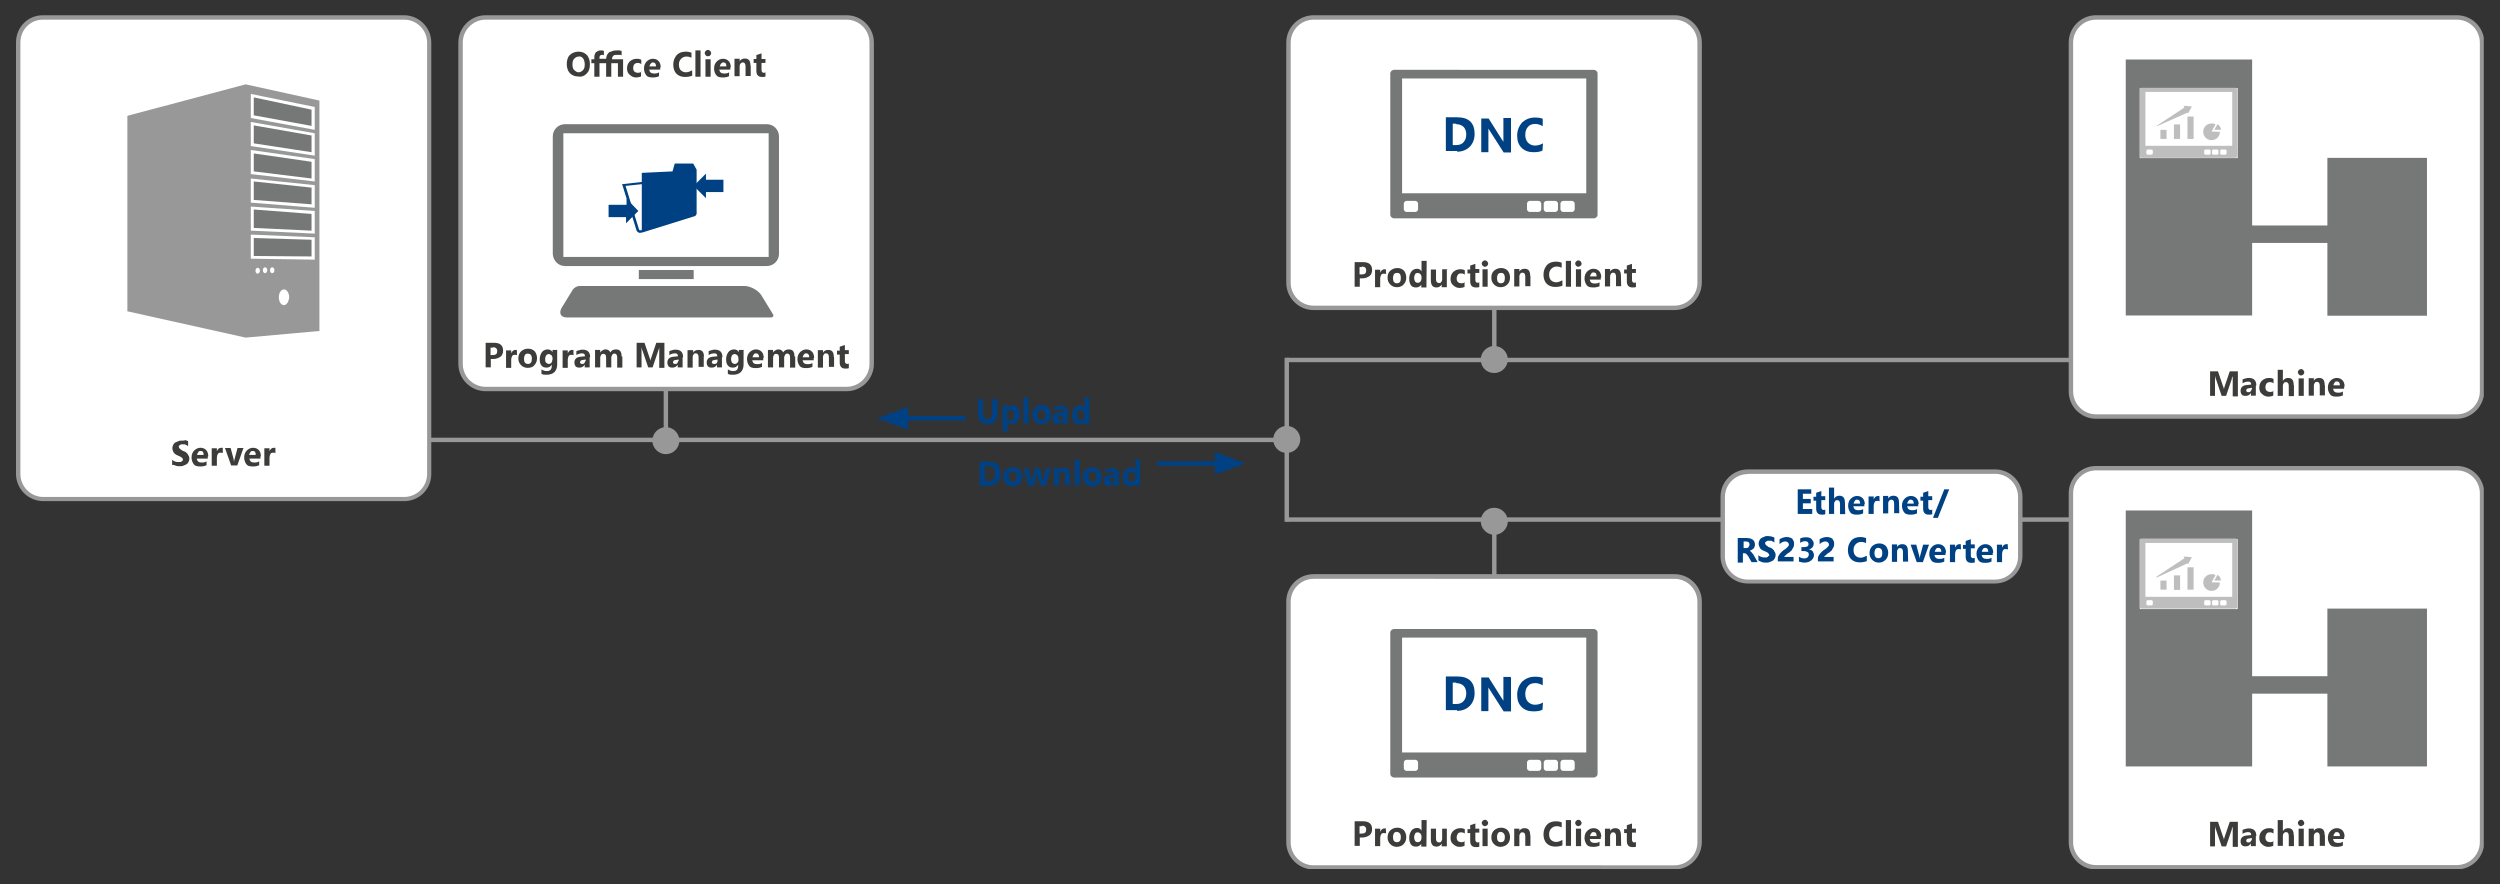 <svg xmlns="http://www.w3.org/2000/svg" xmlns:xlink="http://www.w3.org/1999/xlink" id="Ebene_1" x="0px" y="0px" viewBox="0 0 1016.7 359.7" style="enable-background:new 0 0 1016.7 359.7;" xml:space="preserve"><rect x="0" y="0" width="1016.7" height="359.7" fill="#333333" stroke="none"/> <style type="text/css"> .st0{clip-path:url(#SVGID_2_);fill:#FFFFFF;} .st1{clip-path:url(#SVGID_4_);fill:#979897;} .st2{fill:#767877;} .st3{clip-path:url(#SVGID_6_);fill:#979897;} .st4{fill:#979897;} .st5{clip-path:url(#SVGID_8_);fill:#979897;} .st6{clip-path:url(#SVGID_10_);fill:#FFFFFF;} .st7{clip-path:url(#SVGID_12_);fill:#979897;} .st8{fill:#FFFFFF;} .st9{clip-path:url(#SVGID_14_);fill:#767877;} .st10{clip-path:url(#SVGID_16_);fill:#767877;} .st11{clip-path:url(#SVGID_18_);fill:#004184;} .st12{fill:#004184;} .st13{clip-path:url(#SVGID_20_);fill:#979897;} .st14{clip-path:url(#SVGID_22_);fill:#979897;} .st15{clip-path:url(#SVGID_24_);fill:#FFFFFF;} .st16{clip-path:url(#SVGID_26_);fill:#979897;} .st17{clip-path:url(#SVGID_28_);fill:#767877;} .st18{clip-path:url(#SVGID_30_);fill:#FFFFFF;} .st19{clip-path:url(#SVGID_32_);fill:#FFFFFF;} .st20{clip-path:url(#SVGID_34_);fill:#FFFFFF;} .st21{clip-path:url(#SVGID_36_);fill:#FFFFFF;} .st22{clip-path:url(#SVGID_38_);fill:#004184;} .st23{clip-path:url(#SVGID_40_);fill:#979897;} .st24{clip-path:url(#SVGID_42_);fill:#FFFFFF;} .st25{clip-path:url(#SVGID_44_);fill:#979897;} .st26{clip-path:url(#SVGID_46_);fill:#767877;} .st27{clip-path:url(#SVGID_48_);fill:#FFFFFF;} .st28{clip-path:url(#SVGID_50_);fill:#FFFFFF;} .st29{clip-path:url(#SVGID_52_);fill:#FFFFFF;} .st30{clip-path:url(#SVGID_54_);fill:#FFFFFF;} .st31{clip-path:url(#SVGID_56_);fill:#004184;} .st32{clip-path:url(#SVGID_58_);fill:#FFFFFF;} .st33{clip-path:url(#SVGID_60_);fill:#979897;} .st34{clip-path:url(#SVGID_62_);fill:#FFFFFF;} .st35{clip-path:url(#SVGID_64_);fill:#979897;} .st36{clip-path:url(#SVGID_66_);fill:#BEBEBE;} .st37{clip-path:url(#SVGID_68_);fill:#FFFFFF;} .st38{clip-path:url(#SVGID_70_);fill:#FFFFFF;} .st39{clip-path:url(#SVGID_72_);fill:#FFFFFF;} .st40{clip-path:url(#SVGID_74_);fill:#FFFFFF;} .st41{fill:#BEBEBE;} .st42{clip-path:url(#SVGID_76_);fill:#BEBEBE;} .st43{clip-path:url(#SVGID_78_);fill:#BEBEBE;} .st44{clip-path:url(#SVGID_80_);fill:#FFFFFF;} .st45{clip-path:url(#SVGID_82_);fill:#979897;} .st46{clip-path:url(#SVGID_84_);fill:#BEBEBE;} .st47{clip-path:url(#SVGID_86_);fill:#FFFFFF;} .st48{clip-path:url(#SVGID_88_);fill:#FFFFFF;} .st49{clip-path:url(#SVGID_90_);fill:#FFFFFF;} .st50{clip-path:url(#SVGID_92_);fill:#FFFFFF;} .st51{clip-path:url(#SVGID_94_);fill:#BEBEBE;} .st52{clip-path:url(#SVGID_96_);fill:#BEBEBE;} .st53{clip-path:url(#SVGID_98_);fill:#004184;} .st54{clip-path:url(#SVGID_100_);fill:#004184;} .st55{clip-path:url(#SVGID_102_);fill:#3C3C3B;} .st56{clip-path:url(#SVGID_104_);fill:#3C3C3B;} .st57{clip-path:url(#SVGID_106_);fill:#3C3C3B;} .st58{clip-path:url(#SVGID_108_);fill:#3C3C3B;} .st59{clip-path:url(#SVGID_110_);fill:#004184;} .st60{clip-path:url(#SVGID_112_);fill:#004184;} .st61{clip-path:url(#SVGID_114_);fill:#3C3C3B;} .st62{clip-path:url(#SVGID_116_);fill:#3C3C3B;} .st63{clip-path:url(#SVGID_118_);fill:#3C3C3B;} </style> <g> <g> <g> <defs> <rect id="SVGID_1_" x="6.5" y="6.2" width="1003.6" height="347.2"></rect> </defs> <clipPath id="SVGID_2_"> <use xlink:href="#SVGID_1_" style="overflow:visible;"></use> </clipPath> <path class="st0" d="M17.4,7.1c-5.5,0-10,4.5-10,10.2v175.5c0,5.5,4.5,10.2,10.2,10.2h146.8c5.5,0,10.2-4.5,10.2-10.2V17.3 c0-5.5-4.5-10.2-10.2-10.2H17.4z"></path> </g> <g> <defs> <rect id="SVGID_3_" x="6.5" y="6.2" width="1003.6" height="347.2"></rect> </defs> <clipPath id="SVGID_4_"> <use xlink:href="#SVGID_3_" style="overflow:visible;"></use> </clipPath> <path class="st1" d="M164.4,203.8H17.6c-6.1,0-11.1-5-11.1-11.1V17.3c0-6.2,4.8-11.1,10.9-11.1h146.9c6.1,0,11.1,5,11.1,11.1 v175.5C175.4,198.9,170.5,203.8,164.4,203.8z M17.4,8c-5.1,0-9.1,4.1-9.1,9.3v175.5c0,5.1,4.2,9.3,9.3,9.3h146.8 c5.1,0,9.3-4.2,9.3-9.3V17.3c0-5.1-4.2-9.3-9.3-9.3H17.4z"></path> </g> </g> <polygon class="st2" points="126.7,44.6 103.2,39.6 103.2,46.9 126.7,51.2 "></polygon> <polygon class="st2" points="126.7,87 103.2,85.2 103.2,92.7 126.7,93.8 "></polygon> <polygon class="st2" points="126.7,97.5 103.2,96.8 103.2,104.1 126.7,104.3 "></polygon> <polygon class="st2" points="126.7,55.1 103.2,51 103.2,58.3 126.7,61.9 "></polygon> <polygon class="st2" points="126.7,76.3 103.2,73.8 103.2,81.3 126.7,83.1 "></polygon> <polygon class="st2" points="126.7,65.8 103.2,62.4 103.2,69.7 126.7,72.6 "></polygon> <g> <g> <defs> <rect id="SVGID_5_" x="6.5" y="6.2" width="1003.6" height="347.2"></rect> </defs> <clipPath id="SVGID_6_"> <use xlink:href="#SVGID_5_" style="overflow:visible;"></use> </clipPath> <path class="st3" d="M128,52.8L102,48v-9.8l26,5.3V52.8z M128,63.3l-26-3.9v-9.8l26,4.6V63.3z M128,73.8l-26-3V61l26,3.7V73.8z M128,84.5l-26-2.1v-9.8l26,2.7V84.5z M128,95l-26-1.2V84l26,1.8V95z M128,105.6l-26-0.4v-9.8l26,1.1V105.6z M115.5,124.1 c-1.2,0-2.1-1.4-2.1-3.2c0-1.8,0.9-3.2,2.1-3.2c1.1,0,2.1,1.4,2.1,3.2C117.5,122.5,116.6,124.1,115.5,124.1 M110.7,111.1 c-0.5,0-0.9-0.5-0.9-1.2s0.4-1.2,0.9-1.2s0.9,0.5,0.9,1.2S111.2,111.1,110.7,111.1 M107.8,111.1c-0.5,0-0.9-0.5-0.9-1.2 s0.4-1.2,0.9-1.2c0.5,0,0.9,0.5,0.9,1.2S108.2,111.1,107.8,111.1 M104.8,111.3c-0.5,0-0.9-0.5-0.9-1.2c0-0.7,0.4-1.2,0.9-1.2 s0.9,0.5,0.9,1.2C105.7,110.6,105.3,111.3,104.8,111.3 M129.9,44.6v-3.7l-30-6.6L51.8,47.1v79.5l48.1,10.7l30-2.7v-1.4V44.6z"></path> </g> </g> <rect x="269.9" y="121.1" class="st4" width="1.8" height="57.6"></rect> <g> <g> <defs> <rect id="SVGID_7_" x="6.5" y="6.2" width="1003.6" height="347.2"></rect> </defs> <clipPath id="SVGID_8_"> <use xlink:href="#SVGID_7_" style="overflow:visible;"></use> </clipPath> <path class="st5" d="M270.8,184.7c3,0,5.5-2.5,5.5-5.5c0-3-2.5-5.5-5.5-5.5c-3,0-5.5,2.5-5.5,5.5 C265.3,182.2,267.8,184.7,270.8,184.7"></path> </g> <g> <defs> <rect id="SVGID_9_" x="6.5" y="6.2" width="1003.6" height="347.2"></rect> </defs> <clipPath id="SVGID_10_"> <use xlink:href="#SVGID_9_" style="overflow:visible;"></use> </clipPath> <path class="st6" d="M197.5,7.1c-5.5,0-10.2,4.5-10.2,10.2V148c0,5.5,4.5,10.2,10.2,10.2h146.8c5.5,0,10.2-4.5,10.2-10.2V17.3 c0-5.5-4.5-10.2-10.2-10.2H197.5z"></path> </g> <g> <defs> <rect id="SVGID_11_" x="6.5" y="6.2" width="1003.6" height="347.2"></rect> </defs> <clipPath id="SVGID_12_"> <use xlink:href="#SVGID_11_" style="overflow:visible;"></use> </clipPath> <path class="st7" d="M344.3,159.1H197.5c-6.1,0-11.1-5-11.1-11.1V17.3c0-6.1,5-11.1,11.1-11.1h146.8c6.1,0,11.1,5,11.1,11.1V148 C355.4,154.1,350.4,159.1,344.3,159.1z M197.5,8c-5.1,0-9.3,4.2-9.3,9.3V148c0,5.1,4.2,9.3,9.3,9.3h146.8c5.1,0,9.3-4.2,9.3-9.3 V17.3c0-5.1-4.2-9.3-9.3-9.3H197.5z"></path> </g> </g> <rect x="228" y="53.7" class="st8" width="85.6" height="52.1"></rect> <g> <g> <defs> <rect id="SVGID_13_" x="6.5" y="6.2" width="1003.6" height="347.2"></rect> </defs> <clipPath id="SVGID_14_"> <use xlink:href="#SVGID_13_" style="overflow:visible;"></use> </clipPath> <path class="st9" d="M229.1,54.2h83.5v50.3h-83.5V54.2z M229.8,108.2h82c2.7,0,5-2.1,5-5V55.5c0-2.7-2.1-5-5-5h-82 c-2.7,0-5,2.1-5,5v47.8C225,106.1,227.1,108.2,229.8,108.2"></path> </g> </g> <rect x="259.8" y="109.8" class="st2" width="22.3" height="3.7"></rect> <g> <g> <defs> <rect id="SVGID_15_" x="6.5" y="6.2" width="1003.6" height="347.2"></rect> </defs> <clipPath id="SVGID_16_"> <use xlink:href="#SVGID_15_" style="overflow:visible;"></use> </clipPath> <path class="st10" d="M235.7,116.3c-1.1,0-2.1,0.7-2.7,1.4l-4.6,7.5c-1.2,2.1-0.4,3.9,2.1,3.9h82.9c1.1,0,1.4-0.7,0.9-1.4 l-4.6-7.5c-1.2-2.1-4.5-3.9-7-3.9C302.7,116.3,235.7,116.3,235.7,116.3z"></path> </g> <g> <defs> <rect id="SVGID_17_" x="6.5" y="6.2" width="1003.6" height="347.2"></rect> </defs> <clipPath id="SVGID_18_"> <use xlink:href="#SVGID_17_" style="overflow:visible;"></use> </clipPath> <path class="st11" d="M283.3,86.1V69l-1.4-2.5h-7.5l-0.9,3.2L261,70.3V74l-8,0.9l5.9,18.9l0,0c0.4,0.7,0.9,0.9,1.4,0.9 c0.4,0,0.9-0.2,1.1-0.2l20.5-6.4C283.7,87.9,283.3,86.1,283.3,86.1 M261,93.6c-0.4,0-0.9,0.2-1.1-0.2l-5.5-17.8l6.6-0.7L261,93.6 L261,93.6z"></path> </g> </g> <polygon class="st12" points="259.6,85.8 254.8,80.8 254.8,83.3 247.5,83.3 247.5,88.3 254.6,88.3 254.6,90.8 "></polygon> <polygon class="st12" points="282.1,75.6 287.1,70.6 287.1,73.1 294.2,73.1 294.2,78.1 287.1,78.1 287.1,80.6 "></polygon> <rect x="175.2" y="178" class="st4" width="348.6" height="1.8"></rect> <rect x="366.6" y="169.2" class="st12" width="26.2" height="1.8"></rect> <polygon class="st12" points="356.8,170.1 369.3,165.5 369.3,174.8 "></polygon> <rect x="470.6" y="187.6" class="st12" width="26.2" height="1.8"></rect> <polygon class="st12" points="506.6,188.5 494.1,183.8 494.1,192.9 "></polygon> <rect x="523.3" y="145.5" class="st4" width="378.8" height="1.8"></rect> <rect x="523.3" y="210.4" class="st4" width="378.8" height="1.8"></rect> <rect x="522.4" y="145.5" class="st4" width="1.8" height="66.7"></rect> <g> <g> <defs> <rect id="SVGID_19_" x="6.5" y="6.2" width="1003.6" height="347.2"></rect> </defs> <clipPath id="SVGID_20_"> <use xlink:href="#SVGID_19_" style="overflow:visible;"></use> </clipPath> <path class="st13" d="M523.3,184.2c3,0,5.5-2.5,5.5-5.5c0-3-2.5-5.5-5.5-5.5c-3,0-5.5,2.5-5.5,5.5 C517.8,181.7,520.1,184.2,523.3,184.2"></path> </g> </g> <rect x="606.8" y="88.3" class="st4" width="1.8" height="57.4"></rect> <g> <g> <defs> <rect id="SVGID_21_" x="6.5" y="6.2" width="1003.6" height="347.2"></rect> </defs> <clipPath id="SVGID_22_"> <use xlink:href="#SVGID_21_" style="overflow:visible;"></use> </clipPath> <path class="st14" d="M607.7,151.7c3,0,5.5-2.5,5.5-5.5c0-3-2.5-5.5-5.5-5.5s-5.5,2.5-5.5,5.5 C602.2,149.3,604.5,151.7,607.7,151.7"></path> </g> <g> <defs> <rect id="SVGID_23_" x="6.5" y="6.2" width="1003.6" height="347.2"></rect> </defs> <clipPath id="SVGID_24_"> <use xlink:href="#SVGID_23_" style="overflow:visible;"></use> </clipPath> <path class="st15" d="M534.2,7.1c-5.5,0-10.2,4.5-10.2,10.2V115c0,5.5,4.5,10.2,10.2,10.2H681c5.5,0,10.2-4.5,10.2-10.2V17.3 c0-5.5-4.5-10.2-10.2-10.2H534.2z"></path> </g> <g> <defs> <rect id="SVGID_25_" x="6.5" y="6.2" width="1003.6" height="347.2"></rect> </defs> <clipPath id="SVGID_26_"> <use xlink:href="#SVGID_25_" style="overflow:visible;"></use> </clipPath> <path class="st16" d="M681,126.1H534.2c-6.1,0-11.1-5-11.1-11.1V17.3c0-6.1,5-11.1,11.1-11.1H681c6.1,0,11.1,5,11.1,11.1V115 C692,121.1,687.1,126.1,681,126.1z M534.2,8c-5.1,0-9.3,4.2-9.3,9.3V115c0,5.1,4.2,9.3,9.3,9.3H681c5.1,0,9.3-4.2,9.3-9.3V17.3 c0-5.1-4.2-9.3-9.3-9.3H534.2z"></path> </g> <g> <defs> <rect id="SVGID_27_" x="6.5" y="6.2" width="1003.6" height="347.2"></rect> </defs> <clipPath id="SVGID_28_"> <use xlink:href="#SVGID_27_" style="overflow:visible;"></use> </clipPath> <path class="st17" d="M570.2,31.9h74.9v46.7h-74.9V31.9z M567,88.8h81.1c0.9,0,1.6-0.7,1.6-1.4V29.8c0-0.7-0.7-1.4-1.6-1.4H567 c-0.9,0-1.6,0.7-1.6,1.4v57.6C565.4,88.1,566.1,88.8,567,88.8"></path> </g> <g> <defs> <rect id="SVGID_29_" x="6.5" y="6.2" width="1003.6" height="347.2"></rect> </defs> <clipPath id="SVGID_30_"> <use xlink:href="#SVGID_29_" style="overflow:visible;"></use> </clipPath> <path class="st18" d="M572,81.7c-0.5,0-1.1,0.5-1.1,1.1v2.3c0,0.5,0.5,1.1,1.1,1.1h3.6c0.5,0,1.1-0.5,1.1-1.1v-2.3 c0-0.5-0.5-1.1-1.1-1.1H572z"></path> </g> <g> <defs> <rect id="SVGID_31_" x="6.5" y="6.2" width="1003.6" height="347.2"></rect> </defs> <clipPath id="SVGID_32_"> <use xlink:href="#SVGID_31_" style="overflow:visible;"></use> </clipPath> <path class="st19" d="M622.1,81.7c-0.5,0-1.1,0.5-1.1,1.1v2.3c0,0.5,0.5,1.1,1.1,1.1h3.6c0.5,0,1.1-0.5,1.1-1.1v-2.3 c0-0.5-0.5-1.1-1.1-1.1H622.1z"></path> </g> <g> <defs> <rect id="SVGID_33_" x="6.5" y="6.2" width="1003.6" height="347.2"></rect> </defs> <clipPath id="SVGID_34_"> <use xlink:href="#SVGID_33_" style="overflow:visible;"></use> </clipPath> <path class="st20" d="M628.9,81.7c-0.5,0-1.1,0.5-1.1,1.1v2.3c0,0.5,0.5,1.1,1.1,1.1h3.6c0.5,0,1.1-0.5,1.1-1.1v-2.3 c0-0.5-0.5-1.1-1.1-1.1H628.9z"></path> </g> <g> <defs> <rect id="SVGID_35_" x="6.5" y="6.2" width="1003.6" height="347.2"></rect> </defs> <clipPath id="SVGID_36_"> <use xlink:href="#SVGID_35_" style="overflow:visible;"></use> </clipPath> <path class="st21" d="M635.7,81.7c-0.5,0-1.1,0.5-1.1,1.1v2.3c0,0.5,0.5,1.1,1.1,1.1h3.6c0.5,0,1.1-0.5,1.1-1.1v-2.3 c0-0.5-0.5-1.1-1.1-1.1H635.7z"></path> </g> <g> <defs> <rect id="SVGID_37_" x="6.5" y="6.2" width="1003.6" height="347.2"></rect> </defs> <clipPath id="SVGID_38_"> <use xlink:href="#SVGID_37_" style="overflow:visible;"></use> </clipPath> <path class="st22" d="M627.5,58.3c-0.9,0.5-2,0.9-3.2,0.9c-1.2,0-2.1-0.4-2.9-1.2c-0.7-0.7-1.1-1.8-1.1-3.2s0.4-2.5,1.1-3.2 c0.7-0.9,1.8-1.2,3-1.2c1.1,0,2.1,0.4,3,0.9v-3c-0.9-0.4-2-0.5-3.2-0.5c-2.1,0-3.7,0.7-5.2,2c-1.2,1.4-2,3.2-2,5.3s0.5,3.7,1.8,5 c1.2,1.2,2.9,1.8,4.8,1.8c1.6,0,2.9-0.2,3.7-0.7L627.5,58.3L627.5,58.3z M614.3,48h-2.9v7.7c0,0.9,0,1.6,0,2l0,0 c-0.2-0.4-0.4-0.7-0.7-1.1l-5.3-8.4h-3v13.7h2.9v-7.5c0-1.1,0-1.8,0-2.1l0,0c0.2,0.2,0.4,0.7,0.7,1.1l5.5,8.6h3V48H614.3z M592.2,50.5c1.2,0,2.3,0.4,3,1.1c0.7,0.7,1.1,1.8,1.1,3c0,1.4-0.4,2.5-1.1,3.2c-0.7,0.9-1.8,1.2-3,1.2h-1.4v-8.7h1.4V50.5z M592.5,61.7c2.1,0,3.9-0.7,5.2-2c1.2-1.2,2-3,2-5.2c0-4.5-2.3-6.8-7.1-6.8h-4.6v13.7h4.6V61.7z"></path> </g> </g> <rect x="606.8" y="212.6" class="st4" width="1.8" height="57.4"></rect> <g> <g> <defs> <rect id="SVGID_39_" x="6.5" y="6.2" width="1003.6" height="347.2"></rect> </defs> <clipPath id="SVGID_40_"> <use xlink:href="#SVGID_39_" style="overflow:visible;"></use> </clipPath> <path class="st23" d="M607.7,206.5c3,0,5.5,2.5,5.5,5.5c0,3-2.5,5.5-5.5,5.5s-5.5-2.5-5.5-5.5C602.2,209,604.5,206.5,607.7,206.5 "></path> </g> <g> <defs> <rect id="SVGID_41_" x="6.5" y="6.2" width="1003.6" height="347.2"></rect> </defs> <clipPath id="SVGID_42_"> <use xlink:href="#SVGID_41_" style="overflow:visible;"></use> </clipPath> <path class="st24" d="M534.2,234.5c-5.5,0-10.2,4.5-10.2,10.2v97.9c0,5.5,4.5,10.2,10.2,10.2H681c5.5,0,10.2-4.5,10.2-10.2v-97.9 c0-5.5-4.5-10.2-10.2-10.2L534.2,234.5L534.2,234.5z"></path> </g> <g> <defs> <rect id="SVGID_43_" x="6.5" y="6.2" width="1003.6" height="347.2"></rect> </defs> <clipPath id="SVGID_44_"> <use xlink:href="#SVGID_43_" style="overflow:visible;"></use> </clipPath> <path class="st25" d="M681,353.6H534.2c-6.1,0-11.1-5-11.1-11.1v-97.9c0-6.1,5-11.1,11.1-11.1H681c6.1,0,11.1,5,11.1,11.1v97.9 C692,348.7,687.1,353.6,681,353.6z M534.2,235.4c-5.1,0-9.3,4.2-9.3,9.3v97.9c0,5.1,4.2,9.3,9.3,9.3H681c5.1,0,9.3-4.2,9.3-9.3 v-97.9c0-5.1-4.2-9.3-9.3-9.3H534.2z"></path> </g> <g> <defs> <rect id="SVGID_45_" x="6.5" y="6.2" width="1003.6" height="347.2"></rect> </defs> <clipPath id="SVGID_46_"> <use xlink:href="#SVGID_45_" style="overflow:visible;"></use> </clipPath> <path class="st26" d="M570.2,259.3h74.9V306h-74.9V259.3z M567,316.2h81.1c0.9,0,1.6-0.7,1.6-1.4v-57.6c0-0.7-0.7-1.4-1.6-1.4 H567c-0.9,0-1.6,0.7-1.6,1.4v57.6C565.4,315.5,566.1,316.2,567,316.2"></path> </g> <g> <defs> <rect id="SVGID_47_" x="6.5" y="6.2" width="1003.6" height="347.2"></rect> </defs> <clipPath id="SVGID_48_"> <use xlink:href="#SVGID_47_" style="overflow:visible;"></use> </clipPath> <path class="st27" d="M572,309c-0.5,0-1.1,0.5-1.1,1.1v2.3c0,0.5,0.5,1.1,1.1,1.1h3.6c0.5,0,1.1-0.5,1.1-1.1v-2.3 c0-0.5-0.5-1.1-1.1-1.1H572z"></path> </g> <g> <defs> <rect id="SVGID_49_" x="6.5" y="6.2" width="1003.6" height="347.2"></rect> </defs> <clipPath id="SVGID_50_"> <use xlink:href="#SVGID_49_" style="overflow:visible;"></use> </clipPath> <path class="st28" d="M622.1,309c-0.5,0-1.1,0.5-1.1,1.1v2.3c0,0.5,0.5,1.1,1.1,1.1h3.6c0.5,0,1.1-0.5,1.1-1.1v-2.3 c0-0.5-0.5-1.1-1.1-1.1H622.1z"></path> </g> <g> <defs> <rect id="SVGID_51_" x="6.5" y="6.2" width="1003.6" height="347.2"></rect> </defs> <clipPath id="SVGID_52_"> <use xlink:href="#SVGID_51_" style="overflow:visible;"></use> </clipPath> <path class="st29" d="M628.9,309c-0.5,0-1.1,0.5-1.1,1.1v2.3c0,0.5,0.5,1.1,1.1,1.1h3.6c0.5,0,1.1-0.5,1.1-1.1v-2.3 c0-0.5-0.5-1.1-1.1-1.1H628.9z"></path> </g> <g> <defs> <rect id="SVGID_53_" x="6.5" y="6.2" width="1003.6" height="347.2"></rect> </defs> <clipPath id="SVGID_54_"> <use xlink:href="#SVGID_53_" style="overflow:visible;"></use> </clipPath> <path class="st30" d="M635.7,309c-0.5,0-1.1,0.5-1.1,1.1v2.3c0,0.5,0.5,1.1,1.1,1.1h3.6c0.5,0,1.1-0.5,1.1-1.1v-2.3 c0-0.5-0.5-1.1-1.1-1.1H635.7z"></path> </g> <g> <defs> <rect id="SVGID_55_" x="6.5" y="6.2" width="1003.6" height="347.2"></rect> </defs> <clipPath id="SVGID_56_"> <use xlink:href="#SVGID_55_" style="overflow:visible;"></use> </clipPath> <path class="st31" d="M627.5,285.7c-0.9,0.5-2,0.9-3.2,0.9c-1.2,0-2.1-0.4-2.9-1.2c-0.7-0.7-1.1-1.8-1.1-3.2 c0-1.4,0.4-2.5,1.1-3.2c0.7-0.9,1.8-1.2,3-1.2c1.1,0,2.1,0.4,3,0.9v-3c-0.9-0.4-2-0.5-3.2-0.5c-2.1,0-3.7,0.7-5.2,2 c-1.2,1.4-2,3.2-2,5.3s0.5,3.7,1.8,5s2.9,1.8,4.8,1.8c1.6,0,2.9-0.2,3.7-0.7L627.5,285.7L627.5,285.7z M614.3,275.3h-2.9v7.7 c0,0.9,0,1.6,0,2l0,0c-0.2-0.4-0.4-0.7-0.7-1.1l-5.3-8.4h-3v13.7h2.9v-7.5c0-1.1,0-1.8,0-2.1l0,0c0.2,0.2,0.4,0.7,0.7,1.1 l5.5,8.6h3v-13.9H614.3z M592.2,277.8c1.2,0,2.3,0.4,3,1.1c0.7,0.7,1.1,1.8,1.1,3c0,1.4-0.4,2.5-1.1,3.2c-0.7,0.9-1.8,1.2-3,1.2 h-1.4v-8.7h1.4V277.8z M592.5,289.1c2.1,0,3.9-0.7,5.2-2c1.2-1.2,2-3,2-5.2c0-4.5-2.3-6.8-7.1-6.8h-4.6v13.7h4.6V289.1z"></path> </g> <g> <defs> <rect id="SVGID_57_" x="6.5" y="6.2" width="1003.6" height="347.2"></rect> </defs> <clipPath id="SVGID_58_"> <use xlink:href="#SVGID_57_" style="overflow:visible;"></use> </clipPath> <path class="st32" d="M710.8,191.9c-5.5,0-10.2,4.5-10.2,10.2v24.3c0,5.5,4.5,10.2,10.2,10.2h100.6c5.5,0,10.2-4.5,10.2-10.2V202 c0-5.5-4.5-10.2-10.2-10.2H710.8z"></path> </g> <g> <defs> <rect id="SVGID_59_" x="6.5" y="6.2" width="1003.6" height="347.2"></rect> </defs> <clipPath id="SVGID_60_"> <use xlink:href="#SVGID_59_" style="overflow:visible;"></use> </clipPath> <path class="st33" d="M811.3,237.3H710.8c-6.1,0-11.1-5-11.1-11.1V202c0-6.1,5-11.1,11.1-11.1h100.6c6.1,0,11.1,5,11.1,11.1v24.3 C822.4,232.4,817.4,237.3,811.3,237.3z M710.8,192.8c-5.1,0-9.3,4.2-9.3,9.3v24.3c0,5.1,4.2,9.3,9.3,9.3h100.6 c5.1,0,9.3-4.2,9.3-9.3V202c0-5.1-4.2-9.3-9.3-9.3H710.8z"></path> </g> <g> <defs> <rect id="SVGID_61_" x="6.5" y="6.2" width="1003.6" height="347.2"></rect> </defs> <clipPath id="SVGID_62_"> <use xlink:href="#SVGID_61_" style="overflow:visible;"></use> </clipPath> <path class="st34" d="M852.4,7.1c-5.5,0-10.2,4.5-10.2,10.2v141.9c0,5.5,4.5,10.2,10.2,10.2h146.8c5.5,0,10.2-4.5,10.2-10.2V17.3 c0-5.5-4.5-10.2-10.2-10.2H852.4z"></path> </g> <g> <defs> <rect id="SVGID_63_" x="6.5" y="6.2" width="1003.6" height="347.2"></rect> </defs> <clipPath id="SVGID_64_"> <use xlink:href="#SVGID_63_" style="overflow:visible;"></use> </clipPath> <path class="st35" d="M999.1,170.3H852.4c-6.1,0-11.1-5-11.1-11.1V17.3c0-6.1,5-11.1,11.1-11.1h146.8c6.1,0,11.1,5,11.1,11.1 v141.9C1010.2,165.3,1005.2,170.3,999.1,170.3z M852.4,8c-5.1,0-9.3,4.2-9.3,9.3v141.9c0,5.1,4.2,9.3,9.3,9.3h146.8 c5.1,0,9.3-4.2,9.3-9.3V17.3c0-5.1-4.2-9.3-9.3-9.3H852.4z"></path> </g> </g> <rect x="864.5" y="24.2" class="st2" width="51.4" height="104.1"></rect> <rect x="870.2" y="35.8" class="st8" width="39.8" height="28.5"></rect> <rect x="946.5" y="64.2" class="st2" width="40.5" height="64.2"></rect> <rect x="910.7" y="91.7" class="st2" width="40.5" height="7.1"></rect> <g> <g> <defs> <rect id="SVGID_65_" x="6.5" y="6.2" width="1003.6" height="347.2"></rect> </defs> <clipPath id="SVGID_66_"> <use xlink:href="#SVGID_65_" style="overflow:visible;"></use> </clipPath> <path class="st36" d="M872.5,37.4h35.3v21.9h-35.3V37.4z M870.9,64.2h38.2c0.4,0,0.7-0.4,0.7-0.7V36.4c0-0.4-0.4-0.7-0.7-0.7 h-38.2c-0.4,0-0.7,0.4-0.7,0.7v27.1C870.2,63.8,870.5,64.2,870.9,64.2"></path> </g> <g> <defs> <rect id="SVGID_67_" x="6.5" y="6.2" width="1003.6" height="347.2"></rect> </defs> <clipPath id="SVGID_68_"> <use xlink:href="#SVGID_67_" style="overflow:visible;"></use> </clipPath> <path class="st37" d="M873.4,60.8c-0.2,0-0.5,0.2-0.5,0.5v1.1c0,0.2,0.2,0.5,0.5,0.5h1.6c0.2,0,0.5-0.2,0.5-0.5v-1.1 c0-0.2-0.2-0.5-0.5-0.5H873.4z"></path> </g> <g> <defs> <rect id="SVGID_69_" x="6.5" y="6.2" width="1003.6" height="347.2"></rect> </defs> <clipPath id="SVGID_70_"> <use xlink:href="#SVGID_69_" style="overflow:visible;"></use> </clipPath> <path class="st38" d="M896.9,60.8c-0.2,0-0.5,0.2-0.5,0.5v1.1c0,0.2,0.2,0.5,0.5,0.5h1.6c0.2,0,0.5-0.2,0.5-0.5v-1.1 c0-0.2-0.2-0.5-0.5-0.5H896.9z"></path> </g> <g> <defs> <rect id="SVGID_71_" x="6.5" y="6.2" width="1003.6" height="347.2"></rect> </defs> <clipPath id="SVGID_72_"> <use xlink:href="#SVGID_71_" style="overflow:visible;"></use> </clipPath> <path class="st39" d="M900.1,60.8c-0.2,0-0.5,0.2-0.5,0.5v1.1c0,0.2,0.2,0.5,0.5,0.5h1.6c0.2,0,0.5-0.2,0.5-0.5v-1.1 c0-0.2-0.2-0.5-0.5-0.5H900.1z"></path> </g> <g> <defs> <rect id="SVGID_73_" x="6.5" y="6.2" width="1003.6" height="347.2"></rect> </defs> <clipPath id="SVGID_74_"> <use xlink:href="#SVGID_73_" style="overflow:visible;"></use> </clipPath> <path class="st40" d="M903.4,60.8c-0.2,0-0.5,0.2-0.5,0.5v1.1c0,0.2,0.2,0.5,0.5,0.5h1.6c0.2,0,0.5-0.2,0.5-0.5v-1.1 c0-0.2-0.2-0.5-0.5-0.5H903.4z"></path> </g> </g> <rect x="878.6" y="52.8" class="st41" width="2.5" height="3.7"></rect> <rect x="884.1" y="50.6" class="st41" width="2.5" height="5.9"></rect> <rect x="889.6" y="47.4" class="st41" width="2.5" height="9.1"></rect> <g> <g> <defs> <rect id="SVGID_75_" x="6.5" y="6.2" width="1003.6" height="347.2"></rect> </defs> <clipPath id="SVGID_76_"> <use xlink:href="#SVGID_75_" style="overflow:visible;"></use> </clipPath> <path class="st42" d="M899.4,53.5l1.6-2.9c-0.5-0.4-1.1-0.4-1.6-0.4c-1.8,0-3.4,1.4-3.4,3.4c0,1.8,1.4,3.4,3.4,3.4 c1.8,0,3.4-1.4,3.4-3.4l0,0L899.4,53.5z"></path> </g> <g> <defs> <rect id="SVGID_77_" x="6.5" y="6.2" width="1003.6" height="347.2"></rect> </defs> <clipPath id="SVGID_78_"> <use xlink:href="#SVGID_77_" style="overflow:visible;"></use> </clipPath> <path class="st43" d="M900.5,52.8h2.7c0-0.9-0.5-1.8-1.4-2.3L900.5,52.8z"></path> </g> </g> <polygon class="st41" points="891.4,43.3 888,43 888.4,43.7 877,51.2 877,51.4 889.6,45.8 889.8,46.2 "></polygon> <g> <g> <defs> <rect id="SVGID_79_" x="6.5" y="6.2" width="1003.6" height="347.2"></rect> </defs> <clipPath id="SVGID_80_"> <use xlink:href="#SVGID_79_" style="overflow:visible;"></use> </clipPath> <path class="st44" d="M852.4,190.4c-5.5,0-10.2,4.5-10.2,10.2v141.9c0,5.5,4.5,10.2,10.2,10.2h146.8c5.5,0,10.2-4.5,10.2-10.2 V200.6c0-5.5-4.5-10.2-10.2-10.2H852.4z"></path> </g> <g> <defs> <rect id="SVGID_81_" x="6.5" y="6.2" width="1003.6" height="347.2"></rect> </defs> <clipPath id="SVGID_82_"> <use xlink:href="#SVGID_81_" style="overflow:visible;"></use> </clipPath> <path class="st45" d="M999.1,353.6H852.4c-6.1,0-11.1-5-11.1-11.1V200.6c0-6.1,5-11.1,11.1-11.1h146.8c6.1,0,11.1,5,11.1,11.1 v141.9C1010.2,348.7,1005.2,353.6,999.1,353.6z M852.4,191.3c-5.1,0-9.3,4.2-9.3,9.3v141.9c0,5.1,4.2,9.3,9.3,9.3h146.8 c5.1,0,9.3-4.2,9.3-9.3V200.6c0-5.1-4.2-9.3-9.3-9.3H852.4z"></path> </g> </g> <rect x="864.5" y="207.6" class="st2" width="51.4" height="104.1"></rect> <rect x="870.2" y="219.2" class="st8" width="39.8" height="28.5"></rect> <rect x="946.5" y="247.5" class="st2" width="40.5" height="64.2"></rect> <rect x="910.7" y="275" class="st2" width="40.5" height="7.1"></rect> <g> <g> <defs> <rect id="SVGID_83_" x="6.5" y="6.2" width="1003.6" height="347.2"></rect> </defs> <clipPath id="SVGID_84_"> <use xlink:href="#SVGID_83_" style="overflow:visible;"></use> </clipPath> <path class="st46" d="M872.5,220.8h35.3v21.9h-35.3V220.8z M870.9,247.5h38.2c0.4,0,0.7-0.4,0.7-0.7v-27.1c0-0.4-0.4-0.7-0.7-0.7 h-38.2c-0.4,0-0.7,0.4-0.7,0.7v27.1C870.2,247.2,870.5,247.5,870.9,247.5"></path> </g> <g> <defs> <rect id="SVGID_85_" x="6.5" y="6.2" width="1003.6" height="347.2"></rect> </defs> <clipPath id="SVGID_86_"> <use xlink:href="#SVGID_85_" style="overflow:visible;"></use> </clipPath> <path class="st47" d="M873.4,244.1c-0.2,0-0.5,0.2-0.5,0.5v1.1c0,0.2,0.2,0.5,0.5,0.5h1.6c0.2,0,0.5-0.2,0.5-0.5v-1.1 c0-0.2-0.2-0.5-0.5-0.5H873.4z"></path> </g> <g> <defs> <rect id="SVGID_87_" x="6.5" y="6.2" width="1003.6" height="347.2"></rect> </defs> <clipPath id="SVGID_88_"> <use xlink:href="#SVGID_87_" style="overflow:visible;"></use> </clipPath> <path class="st48" d="M896.9,244.1c-0.2,0-0.5,0.2-0.5,0.5v1.1c0,0.2,0.2,0.5,0.5,0.5h1.6c0.2,0,0.5-0.2,0.5-0.5v-1.1 c0-0.2-0.2-0.5-0.5-0.5H896.9z"></path> </g> <g> <defs> <rect id="SVGID_89_" x="6.5" y="6.2" width="1003.6" height="347.2"></rect> </defs> <clipPath id="SVGID_90_"> <use xlink:href="#SVGID_89_" style="overflow:visible;"></use> </clipPath> <path class="st49" d="M900.1,244.1c-0.2,0-0.5,0.2-0.5,0.5v1.1c0,0.2,0.2,0.5,0.5,0.5h1.6c0.2,0,0.5-0.2,0.5-0.5v-1.1 c0-0.2-0.2-0.5-0.5-0.5H900.1z"></path> </g> <g> <defs> <rect id="SVGID_91_" x="6.5" y="6.2" width="1003.6" height="347.2"></rect> </defs> <clipPath id="SVGID_92_"> <use xlink:href="#SVGID_91_" style="overflow:visible;"></use> </clipPath> <path class="st50" d="M903.4,244.1c-0.2,0-0.5,0.2-0.5,0.5v1.1c0,0.2,0.2,0.5,0.5,0.5h1.6c0.2,0,0.5-0.2,0.5-0.5v-1.1 c0-0.2-0.2-0.5-0.5-0.5H903.4z"></path> </g> </g> <rect x="878.6" y="236.1" class="st41" width="2.5" height="3.7"></rect> <rect x="884.1" y="234" class="st41" width="2.5" height="5.9"></rect> <rect x="889.6" y="230.7" class="st41" width="2.5" height="9.1"></rect> <g> <g> <defs> <rect id="SVGID_93_" x="6.5" y="6.2" width="1003.6" height="347.2"></rect> </defs> <clipPath id="SVGID_94_"> <use xlink:href="#SVGID_93_" style="overflow:visible;"></use> </clipPath> <path class="st51" d="M899.4,236.8l1.6-2.9c-0.5-0.4-1.1-0.4-1.6-0.4c-1.8,0-3.4,1.4-3.4,3.4c0,1.8,1.4,3.4,3.4,3.4 c1.8,0,3.4-1.4,3.4-3.4l0,0L899.4,236.8z"></path> </g> <g> <defs> <rect id="SVGID_95_" x="6.5" y="6.2" width="1003.6" height="347.2"></rect> </defs> <clipPath id="SVGID_96_"> <use xlink:href="#SVGID_95_" style="overflow:visible;"></use> </clipPath> <path class="st52" d="M900.5,236.1h2.7c0-0.9-0.5-1.8-1.4-2.3L900.5,236.1z"></path> </g> </g> <polygon class="st41" points="891.4,226.6 888,226.3 888.4,227 877,234.5 877,234.9 889.6,229.1 889.8,229.5 "></polygon> <g> <g> <defs> <rect id="SVGID_97_" x="6.5" y="6.2" width="1003.6" height="347.2"></rect> </defs> <clipPath id="SVGID_98_"> <use xlink:href="#SVGID_97_" style="overflow:visible;"></use> </clipPath> <path class="st53" d="M816.5,221.3c-0.2,0-0.4,0-0.5,0c-0.9,0-1.4,0.5-1.8,1.4l0,0v-1.2h-2.1v7.1h2.1v-3.4c0-0.5,0.2-1.1,0.4-1.4 c0.2-0.4,0.5-0.5,1.1-0.5c0.4,0,0.7,0,0.9,0.2L816.5,221.3L816.5,221.3z M806,224.3c0-0.4,0.2-0.7,0.5-1.1 c0.2-0.4,0.5-0.4,0.9-0.4c0.7,0,1.2,0.5,1.2,1.6H806V224.3z M810.6,224.7c0-1.1-0.4-2-0.9-2.5s-1.2-0.9-2.3-0.9 c-0.9,0-1.8,0.4-2.5,1.1c-0.7,0.7-1.1,1.6-1.1,2.9c0,1.1,0.4,2,0.9,2.7c0.5,0.7,1.4,0.9,2.7,0.9c1.1,0,1.8-0.2,2.5-0.5v-1.6 c-0.5,0.4-1.2,0.5-2,0.5c-1.2,0-1.8-0.5-2-1.6h4.5v-0.9H810.6z M803.1,226.8c-0.2,0.2-0.5,0.2-0.7,0.2c-0.5,0-0.9-0.4-0.9-1.1 v-2.9h1.6v-1.6h-1.6v-2.1l-2.1,0.7v1.6h-1.1v1.6h1.1v3.2c0,1.6,0.7,2.5,2.3,2.5c0.7,0,1.1,0,1.4-0.2L803.1,226.8L803.1,226.8z M797.4,221.3c-0.2,0-0.4,0-0.5,0c-0.9,0-1.4,0.5-1.8,1.4l0,0v-1.2H793v7.1h2.1v-3.4c0-0.5,0.2-1.1,0.4-1.4 c0.2-0.4,0.7-0.5,1.1-0.5s0.7,0,0.9,0.2L797.4,221.3L797.4,221.3z M786.9,224.3c0-0.4,0.2-0.7,0.5-1.1c0.2-0.4,0.5-0.4,0.9-0.4 c0.7,0,1.2,0.5,1.2,1.6h-2.7V224.3z M791.4,224.7c0-1.1-0.4-2-0.9-2.5s-1.2-0.9-2.3-0.9c-0.9,0-1.8,0.4-2.5,1.1s-1.1,1.6-1.1,2.9 c0,1.1,0.4,2,0.9,2.7s1.4,0.9,2.7,0.9c1.1,0,1.8-0.2,2.5-0.5v-1.6c-0.5,0.4-1.2,0.5-2,0.5c-1.2,0-1.8-0.5-2-1.6h4.5v-0.9H791.4z M782.1,221.5l-1.2,4.5c-0.2,0.5-0.2,0.9-0.2,1.2l0,0c0-0.4-0.2-0.7-0.2-1.2l-1.2-4.5h-2.3l2.5,7.1h2.5l2.5-7.1H782.1z M775.9,224.2c0-2-0.7-2.9-2.3-2.9c-0.9,0-1.8,0.4-2.1,1.2l0,0v-1.1h-2.1v7.1h2.1v-4.1c0-0.5,0.2-0.9,0.4-1.1 c0.2-0.4,0.5-0.4,0.9-0.4c0.7,0,1.1,0.5,1.1,1.6v3.9h2.1L775.9,224.2L775.9,224.2z M765.5,224.9c0,1.4-0.5,2.1-1.6,2.1 c-1.1,0-1.6-0.7-1.6-2.1c0-0.7,0.2-1.2,0.4-1.6c0.4-0.4,0.7-0.5,1.2-0.5C765,222.9,765.5,223.6,765.5,224.9 M766.8,227.7 c0.7-0.7,1.1-1.6,1.1-2.9c0-1.1-0.4-2-0.9-2.7c-0.7-0.7-1.6-1.1-2.7-1.1c-1.2,0-2.1,0.4-2.9,1.1c-0.7,0.7-1.1,1.6-1.1,2.9 c0,1.1,0.4,2,1.1,2.7c0.7,0.7,1.6,1.1,2.7,1.1C765.2,228.8,766,228.4,766.8,227.7 M758.9,226.1c-0.7,0.4-1.4,0.7-2.3,0.7 c-0.9,0-1.6-0.4-2.1-0.9c-0.5-0.5-0.7-1.4-0.7-2.3c0-1.1,0.4-1.8,0.9-2.3s1.2-0.9,2.1-0.9c0.9,0,1.6,0.2,2.1,0.5v-2.1 c-0.7-0.2-1.4-0.4-2.3-0.4c-1.6,0-2.9,0.5-3.7,1.4c-0.9,1.1-1.4,2.3-1.4,3.9c0,1.4,0.4,2.7,1.2,3.6c0.9,0.9,2,1.4,3.6,1.4 c1.1,0,2.1-0.2,2.9-0.5v-2.1H758.9z M742,226.3c0-0.2,0.2-0.4,0.4-0.4c0.2-0.2,0.4-0.4,0.5-0.5c0.2-0.2,0.4-0.4,0.7-0.5 c0.4-0.2,0.7-0.5,0.9-0.7c0.4-0.2,0.5-0.5,0.7-0.9c0.2-0.4,0.4-0.5,0.5-0.9c0.2-0.4,0.2-0.7,0.2-1.2c0-0.4,0-0.9-0.2-1.2 c-0.2-0.4-0.4-0.7-0.5-0.9c-0.4-0.2-0.5-0.4-1.1-0.5c-0.4-0.2-0.9-0.2-1.2-0.2c-1.1,0-2,0.4-2.9,0.9v2c0.7-0.7,1.6-1.1,2.3-1.1 c0.5,0,0.9,0.2,1.1,0.4c0.2,0.2,0.4,0.5,0.4,0.9c0,0.2,0,0.4-0.2,0.5c0,0.2-0.2,0.4-0.4,0.5c-0.2,0.2-0.4,0.4-0.5,0.5 c-0.2,0.2-0.5,0.4-0.7,0.5c-0.4,0.2-0.5,0.4-0.9,0.7c-0.4,0.4-0.5,0.5-0.9,0.9c-0.2,0.4-0.5,0.7-0.7,1.1s-0.2,0.9-0.2,1.4v0.7 h6.4v-1.8h-4.1C741.8,226.6,741.8,226.5,742,226.3 M733.9,228.8c1.2,0,2.1-0.4,2.7-0.9s1.1-1.2,1.1-2.1c0-0.5-0.2-1.1-0.5-1.6 c-0.4-0.4-0.9-0.7-1.6-0.7l0,0c1.2-0.4,2-1.1,2-2.5c0-0.7-0.4-1.2-0.9-1.8c-0.5-0.5-1.2-0.7-2.3-0.7c-0.9,0-1.8,0.2-2.3,0.5v1.8 c0.5-0.4,1.2-0.7,2-0.7c0.9,0,1.4,0.4,1.4,1.2c0,0.9-0.7,1.2-2,1.2h-0.9v1.6h0.9c0.7,0,1.2,0.2,1.6,0.4c0.4,0.2,0.5,0.5,0.5,1.1 c0,0.4-0.2,0.7-0.5,1.1c-0.4,0.2-0.7,0.4-1.2,0.4c-0.9,0-1.6-0.2-2.3-0.7v2C732.2,228.6,733.1,228.8,733.9,228.8 M725.7,226.3 c0.2-0.2,0.2-0.4,0.4-0.4c0.2-0.2,0.4-0.4,0.5-0.5c0.2-0.2,0.4-0.4,0.7-0.5c0.4-0.2,0.7-0.5,0.9-0.7c0.4-0.2,0.5-0.5,0.7-0.9 c0.2-0.4,0.4-0.5,0.5-0.9c0.2-0.4,0.2-0.7,0.2-1.2c0-0.4,0-0.9-0.2-1.2c-0.2-0.4-0.4-0.7-0.5-0.9c-0.4-0.2-0.5-0.4-1.1-0.5 c-0.4-0.2-0.9-0.2-1.2-0.2c-1.1,0-2,0.4-2.9,0.9v2c0.7-0.7,1.6-1.1,2.3-1.1c0.5,0,0.9,0.2,1.1,0.4c0.2,0.2,0.4,0.5,0.4,0.9 c0,0.2,0,0.4-0.2,0.5c0,0.2-0.2,0.4-0.4,0.5c-0.2,0.2-0.4,0.4-0.5,0.5c-0.2,0.2-0.5,0.4-0.7,0.5c-0.4,0.2-0.5,0.4-0.9,0.7 c-0.4,0.4-0.5,0.5-0.9,0.9c-0.2,0.4-0.5,0.7-0.7,1.1s-0.2,0.9-0.2,1.4v0.7h6.4v-1.8h-4.1C725.6,226.6,725.6,226.5,725.7,226.3 M716.6,228.6c0.5,0.2,1.1,0.2,1.6,0.2s1.1,0,1.4-0.2c0.5-0.2,0.9-0.4,1.2-0.5s0.7-0.5,0.9-0.9c0.2-0.4,0.4-0.9,0.4-1.4 c0-0.4,0-0.7-0.2-1.1c-0.2-0.4-0.4-0.5-0.5-0.9c-0.2-0.2-0.5-0.5-0.7-0.7c-0.4-0.2-0.7-0.4-1.1-0.5s-0.5-0.2-0.7-0.4 c-0.2-0.2-0.4-0.2-0.5-0.4c-0.2-0.2-0.4-0.2-0.4-0.4c0-0.2-0.2-0.4-0.2-0.5c0-0.2,0-0.4,0.2-0.4s0.2-0.2,0.4-0.4 c0.2,0,0.4-0.2,0.5-0.2s0.4,0,0.7,0c0.2,0,0.4,0,0.5,0c0.2,0,0.4,0,0.5,0.2c0.2,0,0.4,0.2,0.5,0.2c0.2,0,0.4,0.2,0.5,0.4v-2.1 c-0.4-0.2-0.7-0.2-1.1-0.4c-0.4,0-0.9-0.2-1.4-0.2c-0.5,0-1.1,0-1.4,0.2c-0.5,0.2-0.9,0.4-1.2,0.5c-0.4,0.2-0.7,0.5-0.9,0.9 c-0.2,0.4-0.4,0.9-0.4,1.4c0,0.7,0.2,1.2,0.5,1.8s0.9,0.9,1.6,1.2c0.4,0.2,0.5,0.2,0.9,0.4s0.5,0.2,0.7,0.4 c0.2,0.2,0.4,0.4,0.4,0.4c0.2,0.2,0.2,0.4,0.2,0.5c0,0.2,0,0.4-0.2,0.4c-0.2,0-0.2,0.2-0.4,0.4c-0.2,0-0.4,0.2-0.5,0.2 c-0.2,0-0.4,0-0.7,0c-0.5,0-0.9,0-1.4-0.2c-0.5-0.2-0.9-0.4-1.2-0.7v2.1C715.8,228.4,716.3,228.4,716.6,228.6 M709.9,220.2 c1.1,0,1.6,0.4,1.6,1.2c0,0.4-0.2,0.7-0.4,1.1c-0.4,0.4-0.7,0.4-1.1,0.4h-0.9v-2.7H709.9z M713.1,225.6c-0.2-0.2-0.2-0.4-0.4-0.5 c-0.2-0.2-0.2-0.4-0.4-0.5c-0.2-0.2-0.2-0.2-0.4-0.4c-0.2-0.2-0.4-0.2-0.4-0.2l0,0c0.4-0.2,0.7-0.2,0.9-0.4 c0.4-0.2,0.5-0.4,0.7-0.5s0.4-0.5,0.4-0.7c0.2-0.4,0.2-0.5,0.2-0.9c0-1.8-1.2-2.7-3.6-2.7h-3.4v10h2.1V225h0.5c0.2,0,0.2,0,0.4,0 s0.2,0.2,0.4,0.2c0.2,0.2,0.2,0.2,0.4,0.4s0.2,0.4,0.4,0.5l1.4,2.5h2.5L713.1,225.6z"></path> </g> <g> <defs> <rect id="SVGID_99_" x="6.5" y="6.2" width="1003.6" height="347.2"></rect> </defs> <clipPath id="SVGID_100_"> <use xlink:href="#SVGID_99_" style="overflow:visible;"></use> </clipPath> <path class="st54" d="M790.7,199l-4.6,11.6h2l4.6-11.6H790.7z M785.8,207.2c-0.2,0.2-0.5,0.2-0.7,0.2c-0.5,0-0.9-0.4-0.9-1.1 v-2.9h1.6v-1.6h-1.6v-2.1l-2.1,0.7v1.6H781v1.6h1.1v3.2c0,1.6,0.7,2.5,2.3,2.5c0.7,0,1.1,0,1.4-0.2L785.8,207.2L785.8,207.2z M775.7,204.7c0-0.4,0.2-0.7,0.5-1.1c0.2-0.4,0.5-0.4,0.9-0.4c0.7,0,1.2,0.5,1.2,1.6h-2.7V204.7z M780.3,205.1 c0-1.1-0.4-2-0.9-2.5s-1.2-0.9-2.3-0.9c-0.9,0-1.8,0.4-2.5,1.1c-0.7,0.7-1.1,1.6-1.1,2.9c0,1.1,0.4,2,0.9,2.7s1.4,0.9,2.7,0.9 c1.1,0,1.8-0.2,2.5-0.5V207c-0.5,0.4-1.2,0.5-2,0.5c-1.2,0-1.8-0.5-2-1.6h4.5v-0.9H780.3z M772.3,204.5c0-2-0.7-2.9-2.3-2.9 c-0.9,0-1.8,0.4-2.1,1.2l0,0v-1.1h-2.1v7.1h2.1v-4.1c0-0.5,0.2-0.9,0.4-1.1s0.5-0.4,0.9-0.4c0.7,0,1.1,0.5,1.1,1.6v3.9h2.1 L772.3,204.5L772.3,204.5z M764.3,201.7c-0.2,0-0.4,0-0.5,0c-0.9,0-1.4,0.5-1.8,1.4l0,0v-1.2h-2.1v7.1h2.1v-3.4 c0-0.5,0.2-1.1,0.4-1.4c0.2-0.4,0.5-0.5,1.1-0.5c0.4,0,0.7,0,0.9,0.2L764.3,201.7L764.3,201.7z M753.9,204.7 c0-0.4,0.2-0.7,0.5-1.1c0.2-0.4,0.5-0.4,0.9-0.4c0.7,0,1.2,0.5,1.2,1.6h-2.7V204.7z M758.4,205.1c0-1.1-0.4-2-0.9-2.5 c-0.5-0.5-1.2-0.9-2.3-0.9c-0.9,0-1.8,0.4-2.5,1.1c-0.7,0.7-1.1,1.6-1.1,2.9c0,1.1,0.4,2,0.9,2.7c0.5,0.7,1.4,0.9,2.7,0.9 c1.1,0,1.8-0.2,2.5-0.5V207c-0.5,0.4-1.2,0.5-2,0.5c-1.2,0-1.8-0.5-2-1.6h4.5v-0.9H758.4z M750.3,204.5c0-2-0.7-2.9-2.3-2.9 c-0.9,0-1.6,0.4-2.1,1.2l0,0v-4.5h-2.1V209h2.1v-4.1c0-0.5,0.2-0.9,0.4-1.1c0.2-0.4,0.5-0.4,0.9-0.4c0.7,0,1.1,0.5,1.1,1.6v4.1 h2.1L750.3,204.5L750.3,204.5z M742.3,207.2c-0.2,0.2-0.5,0.2-0.7,0.2c-0.5,0-0.9-0.4-0.9-1.1v-2.9h1.6v-1.6h-1.6v-2.1l-2.1,0.7 v1.6h-1.1v1.6h1.1v3.2c0,1.6,0.7,2.5,2.3,2.5c0.7,0,1.1,0,1.4-0.2L742.3,207.2L742.3,207.2z M736.8,207h-3.6v-2.3h3.2v-1.8h-3.2 v-2.1h3.4V199h-5.5v10h5.9v-2H736.8z"></path> </g> <g> <defs> <rect id="SVGID_101_" x="6.5" y="6.2" width="1003.6" height="347.2"></rect> </defs> <clipPath id="SVGID_102_"> <use xlink:href="#SVGID_101_" style="overflow:visible;"></use> </clipPath> <path class="st55" d="M949,156.6c0-0.4,0.2-0.7,0.5-1.1c0.2-0.4,0.5-0.4,0.9-0.4c0.7,0,1.2,0.5,1.2,1.6H949V156.6z M953.5,157.1 c0-1.1-0.4-2-0.9-2.5c-0.5-0.5-1.2-0.9-2.3-0.9c-0.9,0-1.8,0.4-2.5,1.1c-0.7,0.7-1.1,1.6-1.1,2.9c0,1.1,0.4,2,0.9,2.7 c0.5,0.7,1.4,0.9,2.7,0.9c1.1,0,1.8-0.2,2.5-0.5v-1.6c-0.5,0.4-1.2,0.5-2,0.5c-1.2,0-1.8-0.5-2-1.6h4.5v-0.9H953.5z M945.4,156.6 c0-2-0.7-2.9-2.3-2.9c-0.9,0-1.8,0.4-2.1,1.2l0,0v-1.1h-2.1v7.1h2.1v-4.1c0-0.5,0.2-0.9,0.4-1.1c0.2-0.4,0.5-0.4,0.9-0.4 c0.7,0,1.1,0.5,1.1,1.6v3.9h2.1V156.6z M936.9,153.9h-2.1v7.1h2.1V153.9z M936.7,152.3c0.2-0.2,0.4-0.5,0.4-0.9s-0.2-0.5-0.4-0.9 c-0.2-0.2-0.5-0.4-0.9-0.4s-0.7,0.2-0.9,0.4c-0.2,0.2-0.4,0.5-0.4,0.9s0.2,0.5,0.4,0.9c0.2,0.2,0.5,0.4,0.9,0.4 S936.3,152.6,936.7,152.3 M932.8,156.6c0-2-0.7-2.9-2.3-2.9c-0.9,0-1.6,0.4-2.1,1.2l0,0v-4.5h-2.1V161h2.1v-4.1 c0-0.5,0.2-0.9,0.4-1.1c0.2-0.4,0.5-0.4,0.9-0.4c0.7,0,1.1,0.5,1.1,1.6v4.1h2.1V156.6z M924.8,158.9c-0.5,0.4-1.1,0.5-1.6,0.5 c-0.5,0-1.1-0.2-1.4-0.5c-0.4-0.4-0.5-0.9-0.5-1.4c0-0.7,0.2-1.2,0.5-1.6c0.4-0.4,0.9-0.5,1.4-0.5s1.1,0.2,1.4,0.5v-1.8 c-0.4-0.2-0.9-0.4-1.8-0.4c-1.2,0-2.1,0.4-2.9,1.1c-0.7,0.7-1.1,1.6-1.1,2.9c0,1.1,0.4,2,1.1,2.5c0.7,0.7,1.6,1.1,2.5,1.1 s1.6-0.2,2.1-0.4v-2H924.8z M915.3,159.1c-0.2,0.4-0.5,0.4-0.9,0.4c-0.4,0-0.5,0-0.7-0.2s-0.2-0.4-0.2-0.5c0-0.5,0.4-0.9,1.1-0.9 l1.2-0.2v0.5C915.7,158.5,915.5,158.9,915.3,159.1 M917.6,156.7c0-2-1.1-3-3-3c-0.4,0-0.9,0-1.4,0.2c-0.5,0.2-0.9,0.2-1.2,0.4 v1.6c0.7-0.5,1.6-0.7,2.3-0.7c0.9,0,1.2,0.4,1.2,1.2l-2,0.2c-1.6,0.2-2.3,1.1-2.3,2.3c0,0.7,0.2,1.2,0.5,1.6s0.9,0.5,1.6,0.5 c0.9,0,1.6-0.4,2.1-1.2l0,0v1.1h2v-4.1H917.6z M909.8,151h-3l-2,5.9c-0.2,0.4-0.2,0.9-0.4,1.4l0,0c0-0.5-0.2-0.9-0.4-1.4l-2-5.9 h-3.2v10h2v-5.5c0-0.7,0-1.6,0-2.7l0,0c0.2,0.7,0.2,1.2,0.4,1.4l2.3,6.8h1.8l2.3-6.8c0-0.4,0.2-0.7,0.4-1.2l0,0 c0,0.7,0,1.4,0,2.1v6.1h2.1V151H909.8z"></path> </g> <g> <defs> <rect id="SVGID_103_" x="6.5" y="6.2" width="1003.6" height="347.2"></rect> </defs> <clipPath id="SVGID_104_"> <use xlink:href="#SVGID_103_" style="overflow:visible;"></use> </clipPath> <path class="st56" d="M949,339.9c0-0.4,0.2-0.7,0.5-1.1c0.2-0.4,0.5-0.4,0.9-0.4c0.7,0,1.2,0.5,1.2,1.6H949V339.9z M953.5,340.2 c0-1.1-0.4-2-0.9-2.5c-0.5-0.5-1.2-0.9-2.3-0.9c-0.9,0-1.8,0.4-2.5,1.1c-0.7,0.7-1.1,1.6-1.1,2.9c0,1.1,0.4,2,0.9,2.7 c0.5,0.7,1.4,0.9,2.7,0.9c1.1,0,1.8-0.2,2.5-0.5v-1.6c-0.5,0.4-1.2,0.5-2,0.5c-1.2,0-1.8-0.5-2-1.6h4.5v-0.9H953.5z M945.4,339.7 c0-2-0.7-2.9-2.3-2.9c-0.9,0-1.8,0.4-2.1,1.2l0,0V337h-2.1v7.1h2.1v-4.1c0-0.5,0.2-0.9,0.4-1.1c0.2-0.2,0.5-0.4,0.9-0.4 c0.7,0,1.1,0.5,1.1,1.6v3.9h2.1V339.7z M936.9,337h-2.1v7.1h2.1V337z M936.7,335.6c0.2-0.2,0.4-0.5,0.4-0.9 c0-0.4-0.2-0.5-0.4-0.9c-0.2-0.2-0.5-0.4-0.9-0.4s-0.7,0.2-0.9,0.4c-0.2,0.2-0.4,0.5-0.4,0.9c0,0.4,0.2,0.5,0.4,0.9 c0.2,0.2,0.5,0.4,0.9,0.4C936.2,335.8,936.3,335.8,936.7,335.6 M932.8,339.7c0-2-0.7-2.9-2.3-2.9c-0.9,0-1.6,0.4-2.1,1.2l0,0 v-4.5h-2.1v10.5h2.1v-4.1c0-0.5,0.2-0.9,0.4-1.1c0.2-0.2,0.5-0.4,0.9-0.4c0.7,0,1.1,0.5,1.1,1.6v4.1h2.1V339.7z M924.8,342 c-0.5,0.4-1.1,0.5-1.6,0.5c-0.5,0-1.1-0.2-1.4-0.5c-0.4-0.4-0.5-0.9-0.5-1.4c0-0.7,0.2-1.1,0.5-1.6c0.4-0.5,0.9-0.5,1.4-0.5 s1.1,0.2,1.4,0.5v-1.8c-0.4-0.2-0.9-0.4-1.8-0.4c-1.2,0-2.1,0.4-2.9,1.1c-0.7,0.7-1.1,1.6-1.1,2.9c0,1.1,0.4,2,1.1,2.5 c0.7,0.7,1.6,1.1,2.5,1.1s1.6-0.2,2.1-0.4v-2H924.8z M915.3,342.2c-0.2,0.4-0.5,0.4-0.9,0.4c-0.4,0-0.5,0-0.7-0.2 s-0.2-0.4-0.2-0.5c0-0.5,0.4-0.9,1.1-0.9l1.2-0.2v0.5C915.7,341.7,915.5,342,915.3,342.2 M917.6,339.9c0-2-1.1-3-3-3 c-0.4,0-0.9,0-1.4,0.2s-0.9,0.2-1.2,0.4v1.6c0.7-0.5,1.6-0.7,2.3-0.7c0.9,0,1.2,0.4,1.2,1.2l-2,0.2c-1.6,0.2-2.3,1.1-2.3,2.3 c0,0.7,0.2,1.2,0.5,1.6c0.4,0.4,0.9,0.5,1.6,0.5c0.9,0,1.6-0.4,2.1-1.2l0,0v1.1h2v-4.1H917.6z M909.8,334.2h-3l-2,5.9 c-0.2,0.4-0.2,0.9-0.4,1.4l0,0c0-0.5-0.2-0.9-0.4-1.4l-2-5.9h-3.2v10h2v-5.5c0-0.7,0-1.6,0-2.7l0,0c0.2,0.7,0.2,1.2,0.4,1.4 l2.3,6.8h1.8l2.3-6.8c0-0.4,0.2-0.7,0.4-1.2l0,0c0,0.7,0,1.4,0,2.1v6.1h2.1v-10.2H909.8z"></path> </g> <g> <defs> <rect id="SVGID_105_" x="6.5" y="6.2" width="1003.6" height="347.2"></rect> </defs> <clipPath id="SVGID_106_"> <use xlink:href="#SVGID_105_" style="overflow:visible;"></use> </clipPath> <path class="st57" d="M665.3,114.8c-0.2,0.2-0.5,0.2-0.7,0.2c-0.5,0-0.9-0.4-0.9-1.1v-2.9h1.6v-1.6h-1.6v-2.1l-2.1,0.7v1.6h-1.1 v1.6h1.1v3.2c0,1.6,0.7,2.5,2.3,2.5c0.7,0,1.1,0,1.4-0.2L665.3,114.8L665.3,114.8z M659.2,112.2c0-2-0.7-2.9-2.3-2.9 c-0.9,0-1.8,0.4-2.1,1.2l0,0v-1.1h-2.1v7.1h2.1v-4.1c0-0.5,0.2-0.9,0.4-1.1c0.2-0.4,0.5-0.4,0.9-0.4c0.7,0,1.1,0.5,1.1,1.6v3.9 h2.1L659.2,112.2L659.2,112.2z M646.7,112.3c0-0.4,0.2-0.7,0.5-1.1c0.2-0.4,0.5-0.4,0.9-0.4c0.9,0,1.2,0.5,1.2,1.6h-2.7V112.3z M651.2,112.7c0-1.1-0.4-2-0.9-2.5c-0.5-0.5-1.2-0.9-2.3-0.9c-0.9,0-1.8,0.4-2.5,1.1c-0.7,0.7-1.1,1.6-1.1,2.9 c0,1.1,0.4,2,0.9,2.7c0.5,0.7,1.4,0.9,2.7,0.9c1.1,0,1.8-0.2,2.5-0.5v-1.6c-0.5,0.4-1.2,0.5-2,0.5c-1.2,0-1.8-0.5-2-1.6h4.5v-0.9 H651.2z M643,109.5h-2.1v7.1h2.1V109.5z M642.8,108.1c0.2-0.2,0.4-0.5,0.4-0.9c0-0.4-0.2-0.5-0.4-0.9c-0.2-0.2-0.5-0.4-0.9-0.4 s-0.7,0.2-0.9,0.4c-0.2,0.2-0.4,0.5-0.4,0.9c0,0.4,0.2,0.5,0.4,0.9c0.2,0.2,0.5,0.4,0.9,0.4C642.3,108.4,642.6,108.2,642.8,108.1 M638.9,106.1h-2.1v10.5h2.1V106.1z M635.1,114.1c-0.7,0.4-1.4,0.7-2.3,0.7c-0.9,0-1.6-0.4-2.1-0.9c-0.5-0.5-0.7-1.4-0.7-2.3 c0-1.1,0.4-1.8,0.9-2.3s1.2-0.9,2.1-0.9c0.9,0,1.6,0.2,2.1,0.5v-2.1c-0.7-0.2-1.4-0.4-2.3-0.4c-1.6,0-2.9,0.5-3.7,1.4 c-0.9,1.1-1.4,2.3-1.4,3.9c0,1.4,0.4,2.7,1.2,3.6c0.9,0.9,2,1.4,3.6,1.4c1.1,0,2.1-0.2,2.9-0.5v-2.1H635.1z M622.3,112.2 c0-2-0.7-2.9-2.3-2.9c-0.9,0-1.8,0.4-2.1,1.2l0,0v-1.1h-2.1v7.1h2.1v-4.1c0-0.5,0.2-0.9,0.4-1.1c0.2-0.4,0.5-0.4,0.9-0.4 c0.7,0,1.1,0.5,1.1,1.6v3.9h2.1V112.2L622.3,112.2z M612,113.1c0,1.4-0.5,2.1-1.6,2.1c-1.1,0-1.6-0.7-1.6-2.1 c0-0.7,0.2-1.2,0.4-1.6c0.4-0.4,0.7-0.5,1.2-0.5C611.4,110.9,612,111.6,612,113.1 M613,115.7c0.7-0.7,1.1-1.6,1.1-2.9 c0-1.1-0.4-2-0.9-2.7c-0.7-0.7-1.6-1.1-2.7-1.1c-1.2,0-2.1,0.4-2.9,1.1s-1.1,1.6-1.1,2.9c0,1.1,0.4,2,1.1,2.7s1.6,1.1,2.7,1.1 C611.4,116.8,612.3,116.4,613,115.7 M605,109.5h-2.1v7.1h2.1V109.5z M604.8,108.1c0.2-0.2,0.4-0.5,0.4-0.9c0-0.4-0.2-0.5-0.4-0.9 c-0.2-0.2-0.5-0.4-0.9-0.4s-0.7,0.2-0.9,0.4c-0.2,0.2-0.4,0.5-0.4,0.9c0,0.4,0.2,0.5,0.4,0.9c0.2,0.2,0.5,0.4,0.9,0.4 S604.7,108.2,604.8,108.1 M601.6,114.8c-0.2,0.2-0.5,0.2-0.7,0.2c-0.5,0-0.9-0.4-0.9-1.1v-2.9h1.6v-1.6H600v-2.1l-2.1,0.7v1.6 h-1.1v1.6h1.1v3.2c0,1.6,0.7,2.5,2.3,2.5c0.7,0,1.1,0,1.4-0.2L601.6,114.8L601.6,114.8z M595.9,114.7c-0.5,0.4-1.1,0.5-1.6,0.5 s-1.1-0.2-1.4-0.5c-0.4-0.4-0.5-0.9-0.5-1.4c0-0.7,0.2-1.1,0.5-1.6s0.9-0.5,1.4-0.5s1.1,0.2,1.4,0.5v-1.8 c-0.4-0.2-0.9-0.4-1.8-0.4c-1.2,0-2.1,0.4-2.9,1.1c-0.7,0.7-1.1,1.6-1.1,2.9c0,1.1,0.4,2,1.1,2.5c0.7,0.7,1.6,1.1,2.5,1.1 c0.9,0,1.6-0.2,2.1-0.4v-2H595.9z M588.6,109.5h-2.1v4.1c0,0.5-0.2,0.9-0.4,1.1c-0.2,0.4-0.5,0.4-0.9,0.4c-0.7,0-1.2-0.5-1.2-1.4 v-4.1h-2.1v4.3c0,2,0.7,3,2.3,3c0.9,0,1.6-0.4,2.1-1.2l0,0v1.1h2.1v-7.1H588.6z M577.7,114.5c-0.4,0.4-0.7,0.5-1.1,0.5 c-0.5,0-0.9-0.2-1.1-0.5c-0.2-0.4-0.4-0.9-0.4-1.4c0-0.7,0.2-1.2,0.4-1.6c0.2-0.4,0.7-0.5,1.1-0.5s0.7,0.2,1.1,0.5 c0.2,0.4,0.4,0.7,0.4,1.1v0.5C578.1,113.8,577.9,114.1,577.7,114.5 M580.2,106.1h-2.1v4.3l0,0c-0.4-0.7-0.9-1.1-1.8-1.1 s-1.8,0.4-2.3,1.1c-0.5,0.7-0.9,1.6-0.9,2.9c0,1.1,0.2,2,0.7,2.7c0.5,0.7,1.2,0.9,2.1,0.9c0.9,0,1.6-0.4,2.1-1.1l0,0v1.1h2.1 L580.2,106.1L580.2,106.1z M569.7,113.1c0,1.4-0.5,2.1-1.6,2.1c-1.1,0-1.6-0.7-1.6-2.1c0-0.7,0.2-1.2,0.4-1.6 c0.4-0.4,0.7-0.5,1.2-0.5C569.2,110.9,569.7,111.6,569.7,113.1 M570.8,115.7c0.7-0.7,1.1-1.6,1.1-2.9c0-1.1-0.4-2-0.9-2.7 c-0.7-0.7-1.6-1.1-2.7-1.1c-1.2,0-2.1,0.4-2.9,1.1s-1.1,1.6-1.1,2.9c0,1.1,0.4,2,1.1,2.7s1.6,1.1,2.7,1.1 C569.3,116.8,570.2,116.4,570.8,115.7 M563.6,109.5c-0.2,0-0.4,0-0.5,0c-0.9,0-1.4,0.5-1.8,1.4l0,0v-1.2h-2.1v7.1h2.1v-3.6 c0-0.5,0.2-1.1,0.4-1.4c0.2-0.4,0.5-0.5,1.1-0.5c0.4,0,0.7,0,0.9,0.2L563.6,109.5L563.6,109.5z M553.8,108.4 c1.2,0,1.8,0.5,1.8,1.6s-0.5,1.6-1.8,1.6h-0.9v-3h0.9V108.4z M554,113.2c1.2,0,2.1-0.4,2.9-0.9c0.7-0.5,1.1-1.4,1.1-2.5 c0-2.1-1.2-3.2-3.7-3.2h-3.4v10h2.1v-3.4H554z"></path> </g> <g> <defs> <rect id="SVGID_107_" x="6.5" y="6.2" width="1003.6" height="347.2"></rect> </defs> <clipPath id="SVGID_108_"> <use xlink:href="#SVGID_107_" style="overflow:visible;"></use> </clipPath> <path class="st58" d="M665.3,342.4c-0.2,0.2-0.5,0.2-0.7,0.2c-0.5,0-0.9-0.4-0.9-1.1v-2.9h1.6V337h-1.6v-2.1l-2.1,0.7v1.6h-1.1 v1.6h1.1v3.2c0,1.6,0.7,2.5,2.3,2.5c0.7,0,1.1,0,1.4-0.2L665.3,342.4L665.3,342.4z M659.2,339.7c0-2-0.7-2.9-2.3-2.9 c-0.9,0-1.8,0.4-2.1,1.2l0,0V337h-2.1v7.1h2.1v-4.1c0-0.5,0.2-0.9,0.4-1.1c0.2-0.4,0.5-0.4,0.9-0.4c0.7,0,1.1,0.5,1.1,1.6v3.9 h2.1L659.2,339.7L659.2,339.7z M646.7,339.9c0-0.4,0.2-0.7,0.5-1.1c0.2-0.4,0.5-0.4,0.9-0.4c0.9,0,1.2,0.5,1.2,1.6h-2.7V339.9z M651.2,340.2c0-1.1-0.4-2-0.9-2.5c-0.5-0.5-1.2-0.9-2.3-0.9c-0.9,0-1.8,0.4-2.5,1.1c-0.7,0.7-1.1,1.6-1.1,2.9 c0,1.1,0.4,2,0.9,2.7c0.5,0.7,1.4,0.9,2.7,0.9c1.1,0,1.8-0.2,2.5-0.5v-1.6c-0.5,0.4-1.2,0.5-2,0.5c-1.2,0-1.8-0.5-2-1.6h4.5v-0.9 H651.2z M643,337h-2.1v7.1h2.1V337z M642.8,335.6c0.2-0.2,0.4-0.5,0.4-0.9c0-0.4-0.2-0.5-0.4-0.9c-0.2-0.2-0.5-0.4-0.9-0.4 s-0.7,0.2-0.9,0.4c-0.2,0.2-0.4,0.5-0.4,0.9c0,0.4,0.2,0.5,0.4,0.9c0.2,0.2,0.5,0.4,0.9,0.4C642.3,335.8,642.6,335.8,642.8,335.6 M638.9,333.5h-2.1V344h2.1V333.5z M635.1,341.7c-0.7,0.4-1.4,0.7-2.3,0.7c-0.9,0-1.6-0.4-2.1-0.9c-0.5-0.5-0.7-1.4-0.7-2.3 c0-1.1,0.4-1.8,0.9-2.3c0.5-0.5,1.2-0.9,2.1-0.9c0.9,0,1.6,0.2,2.1,0.5v-2.1c-0.7-0.2-1.4-0.4-2.3-0.4c-1.6,0-2.9,0.5-3.7,1.4 c-0.9,1.1-1.4,2.3-1.4,3.9c0,1.4,0.4,2.7,1.2,3.6c0.9,0.9,2,1.4,3.6,1.4c1.1,0,2.1-0.2,2.9-0.5v-2.1H635.1z M622.3,339.7 c0-2-0.7-2.9-2.3-2.9c-0.9,0-1.8,0.4-2.1,1.2l0,0V337h-2.1v7.1h2.1v-4.1c0-0.5,0.2-0.9,0.4-1.1c0.2-0.4,0.5-0.4,0.9-0.4 c0.7,0,1.1,0.5,1.1,1.6v3.9h2.1V339.7L622.3,339.7z M612,340.4c0,1.4-0.5,2.1-1.6,2.1c-1.1,0-1.6-0.7-1.6-2.1 c0-0.7,0.2-1.2,0.4-1.6c0.4-0.4,0.7-0.5,1.2-0.5C611.4,338.5,612,339.2,612,340.4 M613,343.3c0.7-0.7,1.1-1.6,1.1-2.9 c0-1.1-0.4-2-0.9-2.7c-0.7-0.7-1.6-1.1-2.7-1.1c-1.2,0-2.1,0.4-2.9,1.1c-0.7,0.7-1.1,1.6-1.1,2.9c0,1.1,0.4,2,1.1,2.7 c0.7,0.7,1.6,1.1,2.7,1.1C611.4,344.3,612.3,344,613,343.3 M605,337h-2.1v7.1h2.1V337z M604.8,335.6c0.2-0.2,0.4-0.5,0.4-0.9 c0-0.4-0.2-0.5-0.4-0.9c-0.2-0.2-0.5-0.4-0.9-0.4s-0.7,0.2-0.9,0.4c-0.2,0.2-0.4,0.5-0.4,0.9c0,0.4,0.2,0.5,0.4,0.9 c0.2,0.2,0.5,0.4,0.9,0.4C604.3,335.8,604.7,335.8,604.8,335.6 M601.6,342.4c-0.2,0.2-0.5,0.2-0.7,0.2c-0.5,0-0.9-0.4-0.9-1.1 v-2.9h1.6V337H600v-2.1l-2.1,0.7v1.6h-1.1v1.6h1.1v3.2c0,1.6,0.7,2.5,2.3,2.5c0.7,0,1.1,0,1.4-0.2L601.6,342.4L601.6,342.4z M595.9,342c-0.5,0.4-1.1,0.5-1.6,0.5s-1.1-0.2-1.4-0.5c-0.4-0.4-0.5-0.9-0.5-1.4c0-0.7,0.2-1.1,0.5-1.6c0.4-0.5,0.9-0.5,1.4-0.5 s1.1,0.2,1.4,0.5v-1.8c-0.4-0.2-0.9-0.4-1.8-0.4c-1.2,0-2.1,0.4-2.9,1.1c-0.7,0.7-1.1,1.6-1.1,2.9c0,1.1,0.4,2,1.1,2.5 c0.7,0.7,1.6,1.1,2.5,1.1c0.9,0,1.6-0.2,2.1-0.4v-2H595.9z M588.6,337h-2.1v4.1c0,0.5-0.2,0.9-0.4,1.1c-0.2,0.4-0.5,0.4-0.9,0.4 c-0.7,0-1.2-0.5-1.2-1.4V337h-2.1v4.3c0,2,0.7,3,2.3,3c0.9,0,1.6-0.4,2.1-1.2l0,0v1.1h2.1V337H588.6z M577.7,342 c-0.4,0.4-0.7,0.5-1.1,0.5c-0.5,0-0.9-0.2-1.1-0.5s-0.4-0.9-0.4-1.4c0-0.7,0.2-1.2,0.4-1.6c0.2-0.4,0.7-0.5,1.1-0.5 s0.7,0.2,1.1,0.5c0.2,0.4,0.4,0.7,0.4,1.1v0.5C578.1,341.3,577.9,341.7,577.7,342 M580.2,333.5h-2.1v4.3l0,0 c-0.4-0.7-0.9-1.1-1.8-1.1s-1.8,0.4-2.3,1.1c-0.5,0.7-0.9,1.6-0.9,2.9c0,1.1,0.2,2,0.7,2.7c0.5,0.7,1.2,0.9,2.1,0.9 c0.9,0,1.6-0.4,2.1-1.1l0,0v1.1h2.1L580.2,333.5L580.2,333.5z M569.7,340.4c0,1.4-0.5,2.1-1.6,2.1c-1.1,0-1.6-0.7-1.6-2.1 c0-0.7,0.2-1.2,0.4-1.6c0.4-0.4,0.7-0.5,1.2-0.5C569.2,338.5,569.7,339.2,569.7,340.4 M570.8,343.3c0.7-0.7,1.1-1.6,1.1-2.9 c0-1.1-0.4-2-0.9-2.7c-0.7-0.7-1.6-1.1-2.7-1.1c-1.2,0-2.1,0.4-2.9,1.1c-0.7,0.7-1.1,1.6-1.1,2.9c0,1.1,0.4,2,1.1,2.7 c0.7,0.7,1.6,1.1,2.7,1.1C569.3,344.3,570.2,344,570.8,343.3 M563.6,336.9c-0.2,0-0.4,0-0.5,0c-0.9,0-1.4,0.5-1.8,1.4l0,0V337 h-2.1v7.1h2.1v-3.4c0-0.5,0.2-1.1,0.4-1.4c0.2-0.4,0.5-0.5,1.1-0.5c0.4,0,0.7,0,0.9,0.2L563.6,336.9L563.6,336.9z M553.8,335.8 c1.2,0,1.8,0.5,1.8,1.6c0,1.1-0.5,1.6-1.8,1.6h-0.9v-3h0.9V335.8z M554,340.6c1.2,0,2.1-0.4,2.9-0.9c0.7-0.5,1.1-1.4,1.1-2.5 c0-2.1-1.2-3.2-3.7-3.2h-3.4v10h2.1v-3.4L554,340.6L554,340.6z"></path> </g> <g> <defs> <rect id="SVGID_109_" x="6.5" y="6.2" width="1003.6" height="347.2"></rect> </defs> <clipPath id="SVGID_110_"> <use xlink:href="#SVGID_109_" style="overflow:visible;"></use> </clipPath> <path class="st59" d="M461.3,195.4c-0.4,0.4-0.7,0.5-1.1,0.5c-0.5,0-0.9-0.2-1.1-0.5c-0.2-0.4-0.4-0.9-0.4-1.4 c0-0.7,0.2-1.2,0.4-1.6c0.2-0.4,0.7-0.5,1.1-0.5s0.7,0.2,1.1,0.5c0.2,0.4,0.4,0.7,0.4,1.1v0.5 C461.8,194.5,461.6,195.1,461.3,195.4 M463.8,186.9h-2.1v4.3l0,0c-0.4-0.7-0.9-1.1-1.8-1.1s-1.8,0.4-2.3,1.1 c-0.5,0.7-0.9,1.6-0.9,2.9c0,1.1,0.2,2,0.7,2.7c0.5,0.7,1.2,0.9,2.1,0.9s1.6-0.4,2.1-1.1l0,0v1.1h2.1V186.9z M452.9,195.6 c-0.2,0.4-0.5,0.4-0.9,0.4c-0.4,0-0.5,0-0.7-0.2s-0.2-0.4-0.2-0.5c0-0.5,0.4-0.9,1.1-0.9l1.2-0.2v0.5 C453.3,195.1,453.1,195.4,452.9,195.6 M455.2,193.3c0-2-1.1-3-3-3c-0.4,0-0.9,0-1.4,0.2c-0.5,0.2-0.9,0.2-1.2,0.4v1.6 c0.7-0.5,1.6-0.7,2.3-0.7c0.9,0,1.2,0.4,1.2,1.2l-2,0.2c-1.6,0.2-2.3,1.1-2.3,2.3c0,0.7,0.2,1.2,0.5,1.6s0.9,0.5,1.6,0.5 c0.9,0,1.6-0.4,2.1-1.2l0,0v1.1h2v-4.1H455.2z M445.9,193.8c0,1.4-0.5,2.1-1.6,2.1s-1.6-0.7-1.6-2.1c0-0.7,0.2-1.2,0.4-1.6 c0.4-0.4,0.7-0.5,1.2-0.5C445.4,191.9,445.9,192.6,445.9,193.8 M447,196.7c0.7-0.7,1.1-1.6,1.1-2.9c0-1.1-0.4-2-1.1-2.7 c-0.7-0.7-1.6-1.1-2.7-1.1c-1.2,0-2.1,0.4-2.9,1.1c-0.7,0.7-1.1,1.6-1.1,2.9c0,1.1,0.4,2,1.1,2.7c0.7,0.7,1.6,1.1,2.7,1.1 C445.4,197.8,446.5,197.4,447,196.7 M439.2,186.9H437v10.5h2.1V186.9z M435.1,193.1c0-2-0.7-2.9-2.3-2.9c-0.9,0-1.8,0.4-2.1,1.2 l0,0v-1.1h-2.1v7.1h2.1v-4.1c0-0.5,0.2-0.9,0.4-1.1c0.2-0.4,0.5-0.4,0.9-0.4c0.7,0,1.1,0.5,1.1,1.6v3.9h2.1V193.1z M425.3,190.4 l-0.9,4.6c0,0.4,0,0.5-0.2,0.9l0,0c0-0.4,0-0.7-0.2-0.9l-1.1-4.6h-2l-1.2,4.6c0,0.2-0.2,0.5-0.2,0.9l0,0c0-0.4,0-0.5-0.2-0.7 l-0.9-4.6h-2.1l2,7.1h2.1l1.1-4.3c0-0.2,0.2-0.5,0.2-0.9l0,0c0,0.4,0,0.7,0.2,0.9l1.1,4.1h2.3l2-7.1H425.3z M413.5,193.8 c0,1.4-0.5,2.1-1.6,2.1c-1.1,0-1.6-0.7-1.6-2.1c0-0.7,0.2-1.2,0.4-1.6c0.4-0.4,0.7-0.5,1.2-0.5 C413.1,191.9,413.5,192.6,413.5,193.8 M414.7,196.7c0.7-0.7,1.1-1.6,1.1-2.9c0-1.1-0.4-2-1.1-2.7c-0.7-0.7-1.6-1.1-2.7-1.1 c-1.2,0-2.1,0.4-2.9,1.1c-0.7,0.7-1.1,1.6-1.1,2.9c0,1.1,0.4,2,1.1,2.7c0.7,0.7,1.6,1.1,2.7,1.1 C413.1,197.8,414,197.4,414.7,196.7 M401.7,189.4c0.9,0,1.8,0.4,2.3,0.9c0.5,0.5,0.7,1.2,0.7,2.3c0,1.1-0.4,1.8-0.9,2.3 c-0.5,0.5-1.2,0.9-2.1,0.9h-1.1v-6.4C400.6,189.4,401.7,189.4,401.7,189.4z M401.9,197.6c1.6,0,2.9-0.5,3.7-1.4 c0.9-0.9,1.4-2.1,1.4-3.7c0-3.2-1.8-4.8-5.2-4.8h-3.4v10H401.9z"></path> </g> <g> <defs> <rect id="SVGID_111_" x="6.5" y="6.2" width="1003.6" height="347.2"></rect> </defs> <clipPath id="SVGID_112_"> <use xlink:href="#SVGID_111_" style="overflow:visible;"></use> </clipPath> <path class="st60" d="M440.6,170.3c-0.4,0.4-0.7,0.5-1.1,0.5c-0.5,0-0.9-0.2-1.1-0.5c-0.2-0.4-0.4-0.9-0.4-1.4 c0-0.7,0.2-1.2,0.4-1.6c0.2-0.4,0.7-0.5,1.1-0.5c0.4,0,0.7,0.2,1.1,0.5c0.2,0.4,0.4,0.7,0.4,1.1v0.5 C441,169.4,440.8,169.9,440.6,170.3 M443.1,161.7H441v4.3l0,0c-0.4-0.7-0.9-1.1-1.8-1.1s-1.8,0.4-2.3,1.1 c-0.5,0.7-0.9,1.6-0.9,2.9c0,1.1,0.2,2,0.7,2.7c0.5,0.7,1.2,0.9,2.1,0.9c0.9,0,1.6-0.4,2.1-1.1l0,0v1.1h2.1L443.1,161.7 L443.1,161.7z M432,170.5c-0.2,0.4-0.5,0.4-0.9,0.4c-0.4,0-0.5,0-0.7-0.2c-0.2-0.2-0.2-0.4-0.2-0.5c0-0.5,0.4-0.9,1.1-0.9 l1.2-0.2v0.5C432.4,169.8,432.2,170.1,432,170.5 M434.4,168c0-2-1.1-3-3-3c-0.4,0-0.9,0-1.4,0.2c-0.5,0.2-0.9,0.2-1.2,0.4v1.6 c0.7-0.5,1.6-0.7,2.3-0.7c0.9,0,1.2,0.4,1.2,1.2l-2,0.2c-1.6,0.2-2.3,1.1-2.3,2.3c0,0.7,0.2,1.2,0.5,1.6c0.4,0.4,0.9,0.5,1.6,0.5 c0.9,0,1.6-0.4,2.1-1.2l0,0v1.1h2V168H434.4z M425.1,168.7c0,1.4-0.5,2.1-1.6,2.1c-1.1,0-1.6-0.7-1.6-2.1c0-0.7,0.2-1.2,0.4-1.6 c0.4-0.4,0.7-0.5,1.2-0.5C424.5,166.7,425.1,167.3,425.1,168.7 M426.3,171.4c0.7-0.7,1.1-1.6,1.1-2.9c0-1.1-0.4-2-0.9-2.7 c-0.7-0.7-1.6-1.1-2.7-1.1c-1.2,0-2.1,0.4-2.9,1.1c-0.7,0.7-1.1,1.6-1.1,2.9c0,1.1,0.4,2,1.1,2.7c0.7,0.7,1.6,1.1,2.7,1.1 C424.7,172.4,425.6,172.1,426.3,171.4 M418.3,161.7h-2.1v10.5h2.1V161.7z M409.9,167.3c0.4-0.4,0.7-0.5,1.1-0.5 c0.9,0,1.4,0.7,1.4,2c0,0.7-0.2,1.2-0.4,1.6c-0.4,0.4-0.7,0.5-1.1,0.5c-0.4,0-0.7-0.2-1.1-0.5c-0.2-0.4-0.4-0.7-0.4-1.2v-0.5 C409.6,168,409.7,167.4,409.9,167.3 M411.5,172.4c0.9,0,1.8-0.4,2.3-1.1c0.5-0.7,0.9-1.6,0.9-2.9c0-1.1-0.2-2-0.7-2.7 c-0.5-0.7-1.2-0.9-2.1-0.9c-0.9,0-1.8,0.4-2.1,1.2l0,0v-1.1h-2.1v10.5h2.1v-4.1l0,0C410.1,172.1,410.6,172.4,411.5,172.4 M405.5,162.3h-2.1v5.9c0,1.6-0.5,2.3-1.8,2.3c-1.2,0-1.8-0.9-1.8-2.5v-5.7h-2.1v5.7c0,2.9,1.2,4.5,3.9,4.5 c2.7,0,4.1-1.4,4.1-4.5v-5.7H405.5z"></path> </g> <g> <defs> <rect id="SVGID_113_" x="6.5" y="6.2" width="1003.6" height="347.2"></rect> </defs> <clipPath id="SVGID_114_"> <use xlink:href="#SVGID_113_" style="overflow:visible;"></use> </clipPath> <path class="st61" d="M311.3,29.4c-0.2,0.2-0.5,0.2-0.7,0.2c-0.5,0-0.9-0.4-0.9-1.1v-2.9h1.6v-1.6h-1.6v-2.3l-2.1,0.7v1.6h-1.1 v1.6h1.1v3.2c0,1.6,0.7,2.5,2.3,2.5c0.7,0,1.1,0,1.4-0.2L311.3,29.4L311.3,29.4z M305.2,26.7c0-2-0.7-2.9-2.3-2.9 c-0.9,0-1.8,0.4-2.1,1.2l0,0v-1.1h-2.1v7.1h2.1v-4.1c0-0.5,0.2-0.9,0.4-1.1c0.2-0.2,0.5-0.4,0.9-0.4c0.7,0,1.1,0.5,1.1,1.6v3.9 h2.1V26.7z M292.8,26.9c0-0.4,0.2-0.7,0.5-1.1c0.4-0.4,0.5-0.4,0.9-0.4c0.9,0,1.2,0.5,1.2,1.6h-2.7V26.9z M297.2,27.3 c0-1.1-0.4-2-0.9-2.5c-0.5-0.5-1.2-0.9-2.3-0.9c-0.9,0-1.8,0.4-2.5,1.1c-0.7,0.7-1.1,1.6-1.1,2.9c0,1.1,0.4,2,0.9,2.7 c0.5,0.7,1.4,0.9,2.7,0.9c1.1,0,1.8-0.2,2.5-0.5v-1.6c-0.5,0.4-1.2,0.5-2,0.5c-1.2,0-1.8-0.5-2-1.6h4.5v-0.9H297.2z M289,24.1 h-2.1v7.1h2.1V24.1z M288.8,22.5c0.2-0.2,0.4-0.5,0.4-0.9c0-0.4-0.2-0.5-0.4-0.9c-0.2-0.2-0.5-0.4-0.9-0.4 c-0.4,0-0.7,0.2-0.9,0.4c-0.2,0.2-0.4,0.5-0.4,0.9c0,0.4,0.2,0.5,0.4,0.9c0.2,0.2,0.5,0.4,0.9,0.4 C288.3,22.8,288.7,22.8,288.8,22.5 M284.9,20.5h-2.1v10.7h2.1V20.5z M281.2,28.7c-0.7,0.4-1.4,0.7-2.3,0.7s-1.6-0.4-2.1-0.9 c-0.5-0.5-0.7-1.4-0.7-2.3c0-1.1,0.4-1.8,0.9-2.3c0.5-0.5,1.2-0.9,2.1-0.9c0.9,0,1.6,0.2,2.1,0.5v-2.1c-0.7-0.2-1.4-0.4-2.3-0.4 c-1.6,0-2.9,0.5-3.7,1.4c-0.9,1.1-1.4,2.3-1.4,3.9c0,1.4,0.4,2.7,1.2,3.6c0.9,0.9,2,1.4,3.6,1.4c1.1,0,2.1-0.2,2.9-0.5v-2.1 H281.2z M264.2,26.9c0-0.4,0.2-0.7,0.5-1.1c0.4-0.4,0.5-0.4,0.9-0.4c0.7,0,1.2,0.5,1.2,1.6h-2.7V26.9z M268.7,27.3 c0-1.1-0.4-2-0.9-2.5c-0.5-0.5-1.2-0.9-2.3-0.9c-0.9,0-1.8,0.4-2.5,1.1c-0.7,0.7-1.1,1.6-1.1,2.9c0,1.1,0.4,2,0.9,2.7 c0.5,0.7,1.4,0.9,2.7,0.9c1.1,0,1.8-0.2,2.5-0.5v-1.6c-0.5,0.4-1.2,0.5-2,0.5c-1.2,0-1.8-0.5-2-1.6h4.5v-0.9H268.7z M261,29.1 c-0.5,0.4-1.1,0.5-1.6,0.5c-0.5,0-1.1-0.2-1.4-0.5c-0.4-0.4-0.5-0.9-0.5-1.4c0-0.7,0.2-1.2,0.5-1.6c0.4-0.4,0.9-0.5,1.4-0.5 c0.5,0,1.1,0.2,1.4,0.5v-1.8c-0.4-0.2-0.9-0.4-1.8-0.4c-1.2,0-2.1,0.4-2.9,1.1c-0.7,0.7-1.1,1.6-1.1,2.9c0,1.1,0.4,2,1.1,2.5 c0.7,0.7,1.6,1.1,2.5,1.1c0.9,0,1.6-0.2,2.1-0.4v-2H261z M253.7,24.1h-4.8l0,0c0-0.7,0.2-1.1,0.5-1.4c0.4-0.4,0.9-0.4,1.6-0.4 c0.5,0,0.9,0,1.1,0c0.4,0,0.5,0.2,0.7,0.2v-1.8c-0.2,0-0.4,0-0.7-0.2c-0.4,0-0.7,0-1.1,0c-0.7,0-1.2,0-1.8,0.2 c-0.5,0.2-0.9,0.4-1.4,0.5c-0.4,0.4-0.7,0.7-0.9,1.1c-0.2,0.5-0.4,1.1-0.4,1.6l0,0h-2.7v-0.5c0-0.7,0.4-1.1,1.1-1.1 c0.2,0,0.5,0,0.7,0.2v-1.8c-0.4-0.2-0.7-0.2-1.1-0.2c-0.4,0-0.9,0-1.2,0.2c-0.4,0.2-0.7,0.4-0.9,0.5c-0.2,0.2-0.4,0.5-0.5,0.9 c-0.2,0.4-0.2,0.7-0.2,1.1v0.9h-1.2v1.6h1.2v5.5h2.1v-5.5h2.7v5.5h2.1v-5.5h2.7v5.5h2.1v-7.1H253.7z M237.1,23.7 c0.4,0.5,0.7,1.4,0.7,2.5s-0.2,1.8-0.7,2.3c-0.4,0.5-1.1,0.9-1.8,0.9s-1.2-0.4-1.8-0.9c-0.5-0.5-0.7-1.4-0.7-2.3 c0-0.9,0.2-1.8,0.7-2.3c0.5-0.5,1.1-0.9,1.8-0.9C236.1,22.8,236.6,23.2,237.1,23.7 M238.7,29.8c0.9-0.9,1.2-2.1,1.2-3.7 s-0.4-2.7-1.2-3.7c-0.9-0.9-2-1.4-3.4-1.4c-1.4,0-2.7,0.5-3.6,1.4c-0.9,0.9-1.2,2.3-1.2,3.7s0.4,2.7,1.2,3.6 c0.9,0.9,2,1.4,3.4,1.4C236.6,31.4,237.8,30.8,238.7,29.8"></path> </g> <g> <defs> <rect id="SVGID_115_" x="6.5" y="6.2" width="1003.6" height="347.2"></rect> </defs> <clipPath id="SVGID_116_"> <use xlink:href="#SVGID_115_" style="overflow:visible;"></use> </clipPath> <path class="st62" d="M345.2,147.8c-0.2,0.2-0.5,0.2-0.7,0.2c-0.5,0-0.9-0.4-0.9-1.1v-2.9h1.6v-1.6h-1.6v-2.1l-2.1,0.7v1.6h-1.1 v1.6h1.1v3.2c0,1.6,0.7,2.5,2.3,2.5c0.7,0,1.1,0,1.4-0.2L345.2,147.8L345.2,147.8z M339.1,145.2c0-2-0.7-2.9-2.3-2.9 c-0.9,0-1.8,0.4-2.1,1.2l0,0v-1.1h-2.1v7.1h2.1v-4.3c0-0.5,0.2-0.9,0.4-1.1c0.2-0.4,0.5-0.4,0.9-0.4c0.7,0,1.1,0.5,1.1,1.6v3.9 h2.1V145.2z M326.5,145.2c0-0.4,0.2-0.7,0.5-1.1s0.5-0.4,0.9-0.4c0.7,0,1.2,0.5,1.2,1.6h-2.7V145.2z M331.1,145.5 c0-1.1-0.4-2-0.9-2.5c-0.5-0.5-1.2-0.9-2.3-0.9c-0.9,0-1.8,0.4-2.5,1.1c-0.7,0.7-1.1,1.6-1.1,2.9c0,1.1,0.4,2,0.9,2.7 c0.5,0.7,1.4,0.9,2.7,0.9c1.1,0,1.8-0.2,2.5-0.5v-1.6c-0.5,0.4-1.2,0.5-2,0.5c-1.2,0-1.8-0.5-2-1.6h4.5v-0.9H331.1z M323.1,145 c0-2-0.7-2.9-2.3-2.9c-1.1,0-1.8,0.4-2.3,1.2c-0.4-0.9-1.1-1.2-2-1.2c-0.5,0-0.9,0.2-1.2,0.4c-0.4,0.2-0.7,0.5-0.9,0.9l0,0v-1.1 h-2.1v7.1h2.1v-3.9c0-0.5,0.2-0.9,0.4-1.2c0.2-0.4,0.5-0.4,0.9-0.4c0.7,0,1.1,0.5,1.1,1.4v4.1h2.1v-3.9c0-0.5,0.2-0.9,0.4-1.2 c0.2-0.4,0.5-0.5,0.9-0.5c0.7,0,1.1,0.5,1.1,1.6v4.1h2.1V145H323.1z M306.1,145.2c0-0.4,0.2-0.7,0.5-1.1s0.5-0.4,0.9-0.4 c0.7,0,1.2,0.5,1.2,1.6h-2.7V145.2z M310.6,145.5c0-1.1-0.4-2-0.9-2.5c-0.5-0.5-1.2-0.9-2.3-0.9c-0.9,0-1.8,0.4-2.5,1.1 c-0.7,0.7-1.1,1.6-1.1,2.9c0,1.1,0.4,2,0.9,2.7c0.5,0.7,1.4,0.9,2.7,0.9c1.1,0,1.8-0.2,2.5-0.5v-1.6c-0.5,0.4-1.2,0.5-2,0.5 c-1.2,0-1.8-0.5-2-1.6h4.5v-0.9H310.6z M299.9,147.5c-0.4,0.4-0.7,0.5-1.1,0.5c-0.4,0-0.7-0.2-1.1-0.5c-0.2-0.4-0.4-0.9-0.4-1.4 c0-0.7,0.2-1.2,0.4-1.6c0.4-0.4,0.7-0.5,1.1-0.5c0.4,0,0.7,0.2,1.1,0.5c0.2,0.4,0.4,0.7,0.4,1.1v0.5 C300.4,146.6,300.3,147.1,299.9,147.5 M302.6,142.3h-2.1v0.9l0,0c-0.4-0.7-1.1-1.1-2-1.1c-0.9,0-1.8,0.4-2.3,1.1 c-0.5,0.7-0.9,1.6-0.9,2.9c0,1.1,0.2,2,0.7,2.5c0.5,0.7,1.2,0.9,2.1,0.9s1.6-0.4,2.1-1.2l0,0v0.5c0,0.7-0.2,1.2-0.5,1.6 c-0.4,0.4-0.9,0.5-1.6,0.5c-0.7,0-1.4-0.2-2.1-0.7v1.8c0.5,0.4,1.2,0.4,2.1,0.4c1.4,0,2.5-0.4,3.2-1.1c0.7-0.7,1.1-1.8,1.1-3 v-5.9H302.6z M291.5,147.6c-0.2,0.4-0.5,0.4-1.1,0.4c-0.4,0-0.5,0-0.7-0.2c-0.2-0.2-0.2-0.4-0.2-0.5c0-0.5,0.4-0.9,1.1-0.9 l1.2-0.2v0.5C291.9,146.9,291.7,147.3,291.5,147.6 M293.8,145.2c0-2-1.1-3-3-3c-0.4,0-0.9,0-1.4,0.2c-0.5,0.2-0.9,0.2-1.2,0.4 v1.6c0.7-0.5,1.6-0.7,2.3-0.7c0.9,0,1.2,0.4,1.2,1.2l-2,0.2c-1.6,0.2-2.3,1.1-2.3,2.3c0,0.7,0.2,1.2,0.5,1.6 c0.4,0.4,0.9,0.5,1.6,0.5c0.9,0,1.6-0.4,2.1-1.2l0,0v1.1h2v-4.1H293.8z M286.3,145.2c0-2-0.7-2.9-2.3-2.9c-0.9,0-1.8,0.4-2.1,1.2 l0,0v-1.1h-2.3v7.1h2.1v-4.3c0-0.5,0.2-0.9,0.4-1.1c0.2-0.4,0.5-0.4,0.9-0.4c0.7,0,1.1,0.5,1.1,1.6v3.9h2.1v-4.3H286.3z M275.5,147.6c-0.2,0.4-0.5,0.4-0.9,0.4c-0.4,0-0.5,0-0.7-0.2c-0.2-0.2-0.2-0.4-0.2-0.5c0-0.5,0.4-0.9,1.1-0.9l1.2-0.2v0.5 C275.8,146.9,275.6,147.3,275.5,147.6 M277.8,145.2c0-2-1.1-3-3-3c-0.4,0-0.9,0-1.4,0.2c-0.5,0.2-0.9,0.2-1.2,0.4v1.6 c0.7-0.5,1.6-0.7,2.3-0.7c0.9,0,1.2,0.4,1.2,1.2l-2,0.2c-1.6,0.2-2.3,1.1-2.3,2.3c0,0.7,0.2,1.2,0.5,1.6c0.4,0.4,0.9,0.5,1.6,0.5 c0.9,0,1.6-0.4,2.1-1.2l0,0v1.1h2v-4.1H277.8z M269.9,139.4h-3l-2,5.9c-0.2,0.4-0.2,0.9-0.4,1.4l0,0c0-0.5-0.2-0.9-0.4-1.4 l-2-5.9h-3.2v10h2v-5.5c0-0.7,0-1.6,0-2.7l0,0c0.2,0.7,0.2,1.2,0.4,1.4l2.3,6.8h1.8l2.3-6.8c0.2-0.4,0.2-0.7,0.4-1.2l0,0 c0,0.7,0,1.4,0,2.1v6.1h2.1v-10.2H269.9z M252.8,145c0-2-0.7-2.9-2.3-2.9c-1.1,0-1.8,0.4-2.3,1.2c-0.4-0.9-1.1-1.2-2-1.2 c-0.5,0-0.9,0.2-1.2,0.4c-0.4,0.2-0.7,0.5-0.9,0.9l0,0v-1.1h-2.1v7.1h2.1v-3.9c0-0.5,0.2-0.9,0.4-1.2c0.2-0.4,0.5-0.4,0.9-0.4 c0.7,0,1.1,0.5,1.1,1.4v4.1h2.1v-3.9c0-0.5,0.2-0.9,0.4-1.2c0.2-0.4,0.5-0.5,0.9-0.5c0.7,0,1.1,0.5,1.1,1.6v4.1h2.1V145H252.8z M237.7,147.6c-0.2,0.4-0.5,0.4-0.9,0.4c-0.4,0-0.5,0-0.7-0.2c-0.2-0.2-0.2-0.4-0.2-0.5c0-0.5,0.4-0.9,1.1-0.9l1.2-0.2v0.5 C238,146.9,237.8,147.3,237.7,147.6 M240,145.2c0-2-1.1-3-3-3c-0.4,0-0.9,0-1.4,0.2c-0.5,0.2-0.9,0.2-1.2,0.4v1.6 c0.7-0.5,1.6-0.7,2.3-0.7c0.9,0,1.2,0.4,1.2,1.2l-2,0.2c-1.6,0.2-2.3,1.1-2.3,2.3c0,0.7,0.2,1.2,0.5,1.6c0.4,0.4,0.9,0.5,1.6,0.5 c0.9,0,1.6-0.4,2.1-1.2l0,0v1.1h2v-4.1H240z M233.2,142.3c-0.2,0-0.4,0-0.5,0c-0.9,0-1.4,0.5-1.8,1.4l0,0v-1.2h-2.1v7.1h2.1v-3.4 c0-0.5,0.2-1.1,0.4-1.4c0.2-0.4,0.5-0.5,1.1-0.5c0.4,0,0.7,0,0.9,0.2C233.2,144.4,233.2,142.3,233.2,142.3z M224.3,147.5 c-0.4,0.4-0.7,0.5-1.1,0.5c-0.4,0-0.7-0.2-1.1-0.5c-0.4-0.4-0.4-0.9-0.4-1.4c0-0.7,0.2-1.2,0.4-1.6c0.4-0.4,0.7-0.5,1.1-0.5 c0.4,0,0.7,0.2,1.1,0.5c0.2,0.4,0.4,0.7,0.4,1.1v0.5C224.6,146.6,224.5,147.1,224.3,147.5 M226.8,142.3h-2.1v0.9l0,0 c-0.4-0.7-1.1-1.1-2-1.1c-0.9,0-1.8,0.4-2.3,1.1c-0.5,0.7-0.9,1.6-0.9,2.9c0,1.1,0.2,2,0.7,2.5c0.5,0.7,1.2,0.9,2.1,0.9 s1.6-0.4,2.1-1.2l0,0v0.5c0,0.7-0.2,1.2-0.5,1.6c-0.4,0.4-0.9,0.5-1.6,0.5s-1.4-0.2-2.1-0.7v1.8c0.5,0.4,1.2,0.4,2.1,0.4 c1.4,0,2.5-0.4,3.2-1.1c0.7-0.7,1.1-1.8,1.1-3v-5.9H226.8z M216.3,145.9c0,1.4-0.5,2.1-1.6,2.1s-1.6-0.7-1.6-2.1 c0-0.7,0.2-1.2,0.4-1.6c0.4-0.4,0.7-0.5,1.2-0.5C215.7,143.9,216.3,144.4,216.3,145.9 M217.3,148.5c0.7-0.7,1.1-1.6,1.1-2.9 c0-1.1-0.4-2-0.9-2.7c-0.7-0.7-1.6-1.1-2.7-1.1c-1.2,0-2.1,0.4-2.9,1.1c-0.7,0.7-1.1,1.6-1.1,2.9c0,1.1,0.4,2,1.1,2.7 c0.7,0.7,1.6,1.1,2.7,1.1S216.8,149.3,217.3,148.5 M210.2,142.3c-0.2,0-0.4,0-0.5,0c-0.9,0-1.4,0.5-1.8,1.4l0,0v-1.2h-2.1v7.1 h2.1v-3.4c0-0.5,0.2-1.1,0.4-1.4c0.2-0.4,0.5-0.5,1.1-0.5c0.4,0,0.7,0,0.9,0.2C210.2,144.4,210.2,142.3,210.2,142.3z M200.4,141.2c1.2,0,1.8,0.5,1.8,1.6s-0.5,1.6-1.8,1.6h-0.9v-3h0.9V141.2z M200.6,146c1.2,0,2.1-0.4,2.9-0.9 c0.7-0.5,1.1-1.4,1.1-2.5c0-2.1-1.2-3.2-3.7-3.2h-3.4v10h2.1V146C199.5,146,200.6,146,200.6,146z"></path> </g> <g> <defs> <rect id="SVGID_117_" x="6.5" y="6.2" width="1003.6" height="347.2"></rect> </defs> <clipPath id="SVGID_118_"> <use xlink:href="#SVGID_117_" style="overflow:visible;"></use> </clipPath> <path class="st63" d="M111.9,182.1c-0.2,0-0.4,0-0.5,0c-0.9,0-1.4,0.5-1.8,1.4l0,0v-1.2h-2.1v7.1h2.1V186c0-0.5,0.2-1.1,0.4-1.4 c0.2-0.4,0.5-0.5,1.1-0.5c0.4,0,0.7,0,0.9,0.2V182.1z M101.4,184.9c0-0.4,0.2-0.7,0.5-1.1c0.2-0.4,0.5-0.4,0.9-0.4 c0.9,0,1.2,0.5,1.2,1.6h-2.7V184.9z M106.1,185.5c0-1.1-0.4-2-0.9-2.5s-1.2-0.9-2.3-0.9c-0.9,0-1.8,0.4-2.5,1.1 c-0.7,0.7-1.1,1.6-1.1,2.9c0,1.1,0.4,2,0.9,2.7s1.4,0.9,2.7,0.9c1.1,0,1.8-0.2,2.5-0.5v-1.6c-0.5,0.4-1.2,0.5-2,0.5 c-1.2,0-1.8-0.5-2-1.6h4.5v-0.9H106.1z M96.6,182.2l-1.2,4.5c-0.2,0.5-0.2,0.9-0.2,1.2l0,0c0-0.4-0.2-0.7-0.2-1.2l-1.2-4.5h-2.3 l2.5,7.1h2.5l2.5-7.1H96.6z M90.5,182.1c-0.2,0-0.4,0-0.5,0c-0.9,0-1.4,0.5-1.8,1.4l0,0v-1.2h-2.1v7.1h2.1V186 c0-0.5,0.2-1.1,0.4-1.4c0.2-0.4,0.7-0.5,1.1-0.5c0.4,0,0.7,0,0.9,0.2V182.1z M80.2,184.9c0-0.4,0.2-0.7,0.5-1.1 c0.2-0.4,0.5-0.4,0.9-0.4c0.9,0,1.2,0.5,1.2,1.6h-2.7V184.9z M84.7,185.5c0-1.1-0.4-2-0.9-2.5s-1.2-0.9-2.3-0.9 c-0.9,0-1.8,0.4-2.5,1.1c-0.7,0.7-1.1,1.6-1.1,2.9c0,1.1,0.4,2,0.9,2.7s1.4,0.9,2.7,0.9c1.1,0,1.8-0.2,2.5-0.5v-1.6 c-0.5,0.4-1.2,0.5-2,0.5c-1.2,0-1.8-0.5-2-1.6h4.5v-0.9H84.7z M71.5,189.4c0.5,0.2,1.1,0.2,1.6,0.2c0.5,0,1.1,0,1.4-0.2 c0.5-0.2,0.9-0.4,1.2-0.5c0.4-0.2,0.7-0.5,0.9-0.9c0.2-0.4,0.4-0.9,0.4-1.4c0-0.4,0-0.7-0.2-1.1c-0.2-0.4-0.4-0.5-0.5-0.9 c-0.2-0.2-0.5-0.5-0.7-0.7c-0.4-0.2-0.7-0.4-1.1-0.5c-0.4-0.2-0.5-0.2-0.7-0.4s-0.4-0.2-0.5-0.4c-0.2-0.2-0.4-0.2-0.4-0.4 c0-0.2-0.2-0.4-0.2-0.5c0-0.2,0-0.4,0.2-0.4c0-0.2,0.2-0.2,0.4-0.4c0.2-0.2,0.4-0.2,0.5-0.2c0.2,0,0.4,0,0.7,0c0.2,0,0.4,0,0.5,0 c0.2,0,0.4,0,0.5,0.2c0.2,0,0.4,0.2,0.5,0.2c0.2,0.2,0.4,0.2,0.5,0.4v-2.1c-0.4-0.2-0.7-0.2-1.1-0.4c-0.5,0.2-1.1,0.2-1.4,0.2 c-0.5,0-1.1,0-1.4,0.2c-0.4,0.2-0.9,0.4-1.2,0.5s-0.7,0.5-0.9,0.9c-0.2,0.4-0.4,0.9-0.4,1.4c0,0.7,0.2,1.2,0.5,1.8 c0.4,0.5,0.9,0.9,1.6,1.2c0.4,0.2,0.5,0.2,0.9,0.4c0.2,0.2,0.5,0.2,0.7,0.4c0.2,0.2,0.4,0.4,0.4,0.4c0.2,0.2,0.2,0.4,0.2,0.5 c0,0.2,0,0.4-0.2,0.4c0,0.2-0.2,0.2-0.4,0.4s-0.4,0.2-0.5,0.2c-0.2,0-0.4,0-0.7,0c-0.5,0-0.9,0-1.4-0.2c-0.5-0.2-0.9-0.4-1.2-0.7 v2.1C70.6,189,71.1,189.2,71.5,189.4"></path> </g> </g> </g> </svg>